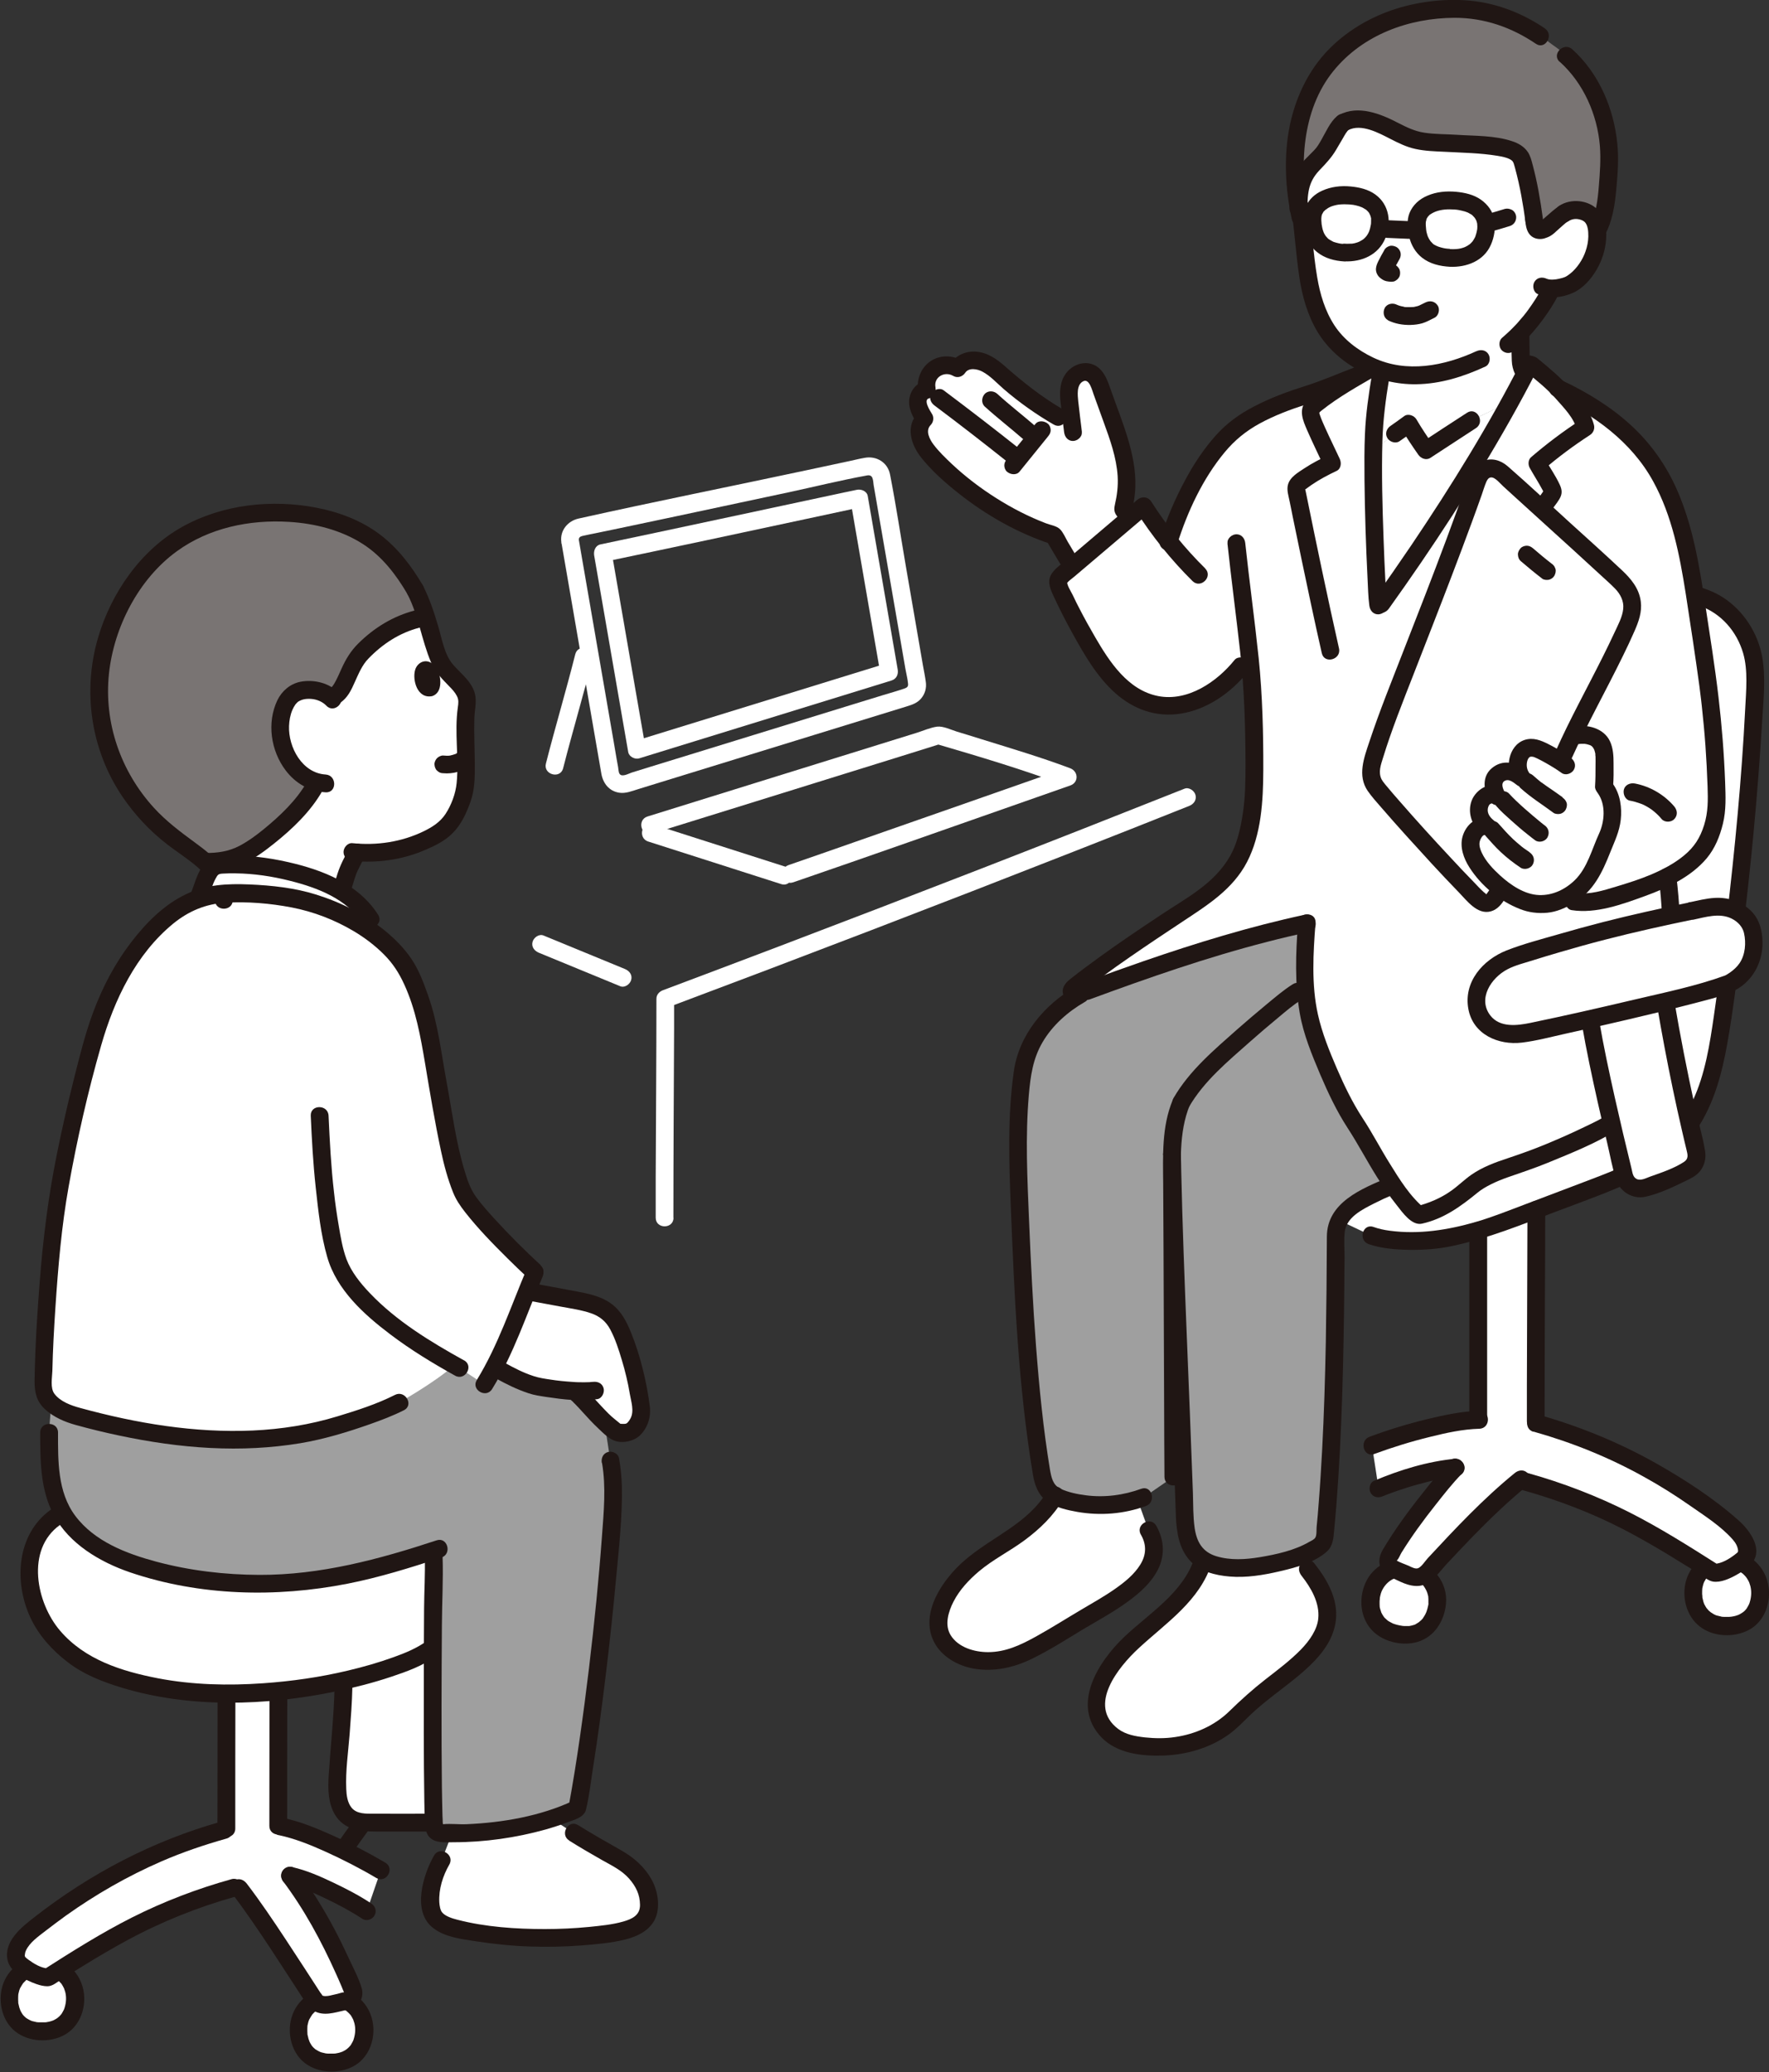<?xml version="1.0" encoding="UTF-8"?>
<svg id="_レイヤー_2" data-name="レイヤー 2" xmlns="http://www.w3.org/2000/svg" viewBox="0 0 150 175.68">
  <rect x="0" y="0" width="150" height="175.68" fill="#333333" stroke="none"/>
  <defs>
    <style>
      .cls-1 {
        fill: #201614;
      }

      .cls-1, .cls-2, .cls-3, .cls-4 {
        stroke-width: 0px;
      }

      .cls-2 {
        fill: #797473;
      }

      .cls-3 {
        fill: #9f9f9f;
      }

      .cls-4 {
        fill: #fff;
      }
    </style>
  </defs>
  <g id="_テキスト_写真" data-name="テキスト・写真">
    <g id="group">
      <path class="cls-4" d="M18.29,75.82c2.44-.32,6.55.13,8.58.85,2.91.97,5.71,2.64,7.44,5.15,1.12,2,1.9,4.39,2.29,7.02.31,2.06.8,4.44,1.17,6.66.31,1.89.74,3.86,1.46,5.59.54,1.29,4.21,5.01,6.14,6.78-1.14,2.63-2.5,6.64-4.29,9.54l-7.21,1.51c-1.48.76-3.67,1.43-3.92,1.52-7.51,2.66-15.79,1.74-23.51-.39-1.13-.31-2.76-1.18-2.77-2.35-.03-3.68.55-11.61,1.06-15.13.63-4.3,2.23-11.39,3.53-15.53,1.55-4.94,5.26-10.19,9.39-11.09.19-.04.4-.08.63-.11Z"/>
      <path class="cls-4" d="M47.62,46.09c.93,5.4,1.87,10.81,2.8,16.21.19,1.1.38,2.19.57,3.29.14.82.65,1.48,1.5,1.62.55.09,1.07-.13,1.59-.29.63-.19,1.25-.39,1.88-.58,4.65-1.43,9.31-2.87,13.96-4.3,2.33-.72,4.65-1.43,6.98-2.15.45-.14.87-.28,1.19-.65.35-.4.49-.92.41-1.44-.06-.46-.16-.92-.24-1.38-.49-2.82-.98-5.65-1.46-8.47-.44-2.57-.83-5.16-1.33-7.72-.2-1.03-1.16-1.6-2.16-1.41-.41.07-.81.17-1.22.26-1.22.26-2.44.52-3.65.78-6.46,1.38-12.94,2.67-19.39,4.11-.89.2-1.56.98-1.46,1.93.05.41.31.75.75.75.37,0,.8-.35.75-.75-.04-.32.05-.4.35-.47.35-.08.71-.15,1.06-.22.69-.14,1.38-.29,2.07-.43,1.56-.33,3.13-.66,4.69-.99,3.17-.67,6.35-1.35,9.52-2.03,2.25-.48,4.49-1.04,6.75-1.45.52-.09.49.42.55.82.09.5.17,1.01.26,1.51.23,1.31.45,2.62.68,3.93.49,2.83.98,5.67,1.47,8.5.1.56.19,1.12.29,1.68.07.41.19.84.22,1.25.01.22-.08.3-.34.39-.59.2-1.19.37-1.79.55-1.07.33-2.15.66-3.22.99-4.41,1.36-8.83,2.72-13.24,4.08-1.07.33-2.15.66-3.22.99-.54.17-1.07.33-1.61.5-.26.08-.83.42-1.04.12-.1-.13-.1-.41-.13-.58-.04-.22-.08-.45-.12-.67-.09-.53-.18-1.05-.27-1.58-.92-5.31-1.84-10.62-2.75-15.92-.07-.39-.13-.78-.2-1.16s-.56-.63-.93-.53c-.42.12-.6.53-.53.93Z"/>
      <path class="cls-4" d="M71.74,41.72c-5.35,1.15-10.7,2.29-16.05,3.43-1.59.34-3.19.67-4.78,1.01-.43.09-.59.55-.53.93.33,1.88.65,3.77.98,5.65.52,2.99,1.03,5.97,1.55,8.96.12.69.24,1.38.36,2.07.07.39.57.64.93.53,7.13-2.2,14.26-4.4,21.39-6.6.42-.13.6-.51.53-.93-.85-4.9-1.69-9.81-2.54-14.71-.07-.42-.56-.61-.93-.53l-.9.19c-.95.2-.55,1.66.4,1.46l.9-.19-.93-.53c.85,4.9,1.7,9.81,2.54,14.71l.53-.93c-7.13,2.2-14.26,4.4-21.39,6.6l.93.53c-.33-1.88-.65-3.77-.98-5.65-.52-2.99-1.03-5.97-1.55-8.96-.12-.69-.24-1.38-.36-2.07l-.53.93c5.71-1.19,11.41-2.41,17.1-3.63,1.24-.27,2.49-.53,3.73-.8.95-.2.55-1.66-.4-1.46Z"/>
      <path class="cls-4" d="M55.3,70.68c3.3-1.03,6.61-2.05,9.91-3.08,3.76-1.17,7.53-2.34,11.29-3.51,1.09-.34,2.18-.68,3.26-1.02h-.4c3.68,1.08,7.39,2.18,10.98,3.53v-1.46c-5.97,2.09-11.94,4.19-17.91,6.27-1.86.65-3.71,1.3-5.57,1.94-.91.31-.52,1.77.4,1.46,6.58-2.26,13.13-4.58,19.7-6.88,1.26-.44,2.53-.89,3.79-1.33.73-.25.7-1.19,0-1.46-2.5-.94-5.07-1.7-7.61-2.49-.67-.21-1.34-.42-2.01-.62-.48-.15-1.16-.48-1.66-.42-.56.07-1.16.34-1.7.51-5.14,1.6-10.27,3.19-15.41,4.79-2.49.77-4.98,1.55-7.46,2.32-.92.29-.53,1.74.4,1.46h0Z"/>
      <path class="cls-4" d="M48.78,55.47c-.78,3.1-1.7,6.17-2.49,9.27-.24.94,1.22,1.34,1.46.4.79-3.1,1.71-6.16,2.49-9.27.24-.94-1.22-1.34-1.46-.4h0Z"/>
      <path class="cls-4" d="M57.1,103.25c0-5.36.04-10.72.06-16.08,0-.83,0-1.65,0-2.48l-.55.73c11.52-4.32,23.01-8.73,34.47-13.23,3.26-1.28,6.51-2.56,9.76-3.86.38-.15.64-.5.53-.93-.1-.36-.55-.68-.93-.53-11.44,4.55-22.91,9.01-34.41,13.38-3.27,1.24-6.54,2.48-9.82,3.71-.31.12-.55.37-.55.73,0,5.04-.04,10.09-.06,15.13,0,1.14,0,2.29,0,3.43,0,.97,1.51.97,1.51,0h0Z"/>
      <path class="cls-4" d="M45.69,80.78l6.9,2.84c.38.16.83-.17.93-.53.12-.43-.15-.77-.53-.93-2.3-.95-4.6-1.89-6.9-2.84-.38-.16-.83.17-.93.53-.12.43.15.77.53.93h0Z"/>
      <path class="cls-4" d="M66.64,73.5c-3.76-1.2-7.52-2.41-11.28-3.61-.93-.3-1.32,1.16-.4,1.46,3.76,1.2,7.52,2.41,11.28,3.61.93.3,1.32-1.16.4-1.46h0Z"/>
      <path class="cls-4" d="M3.55,166.68c1.65,0,2.78,1.28,2.78,2.77,0,1.73-1.08,2.82-2.78,2.82s-2.78-1.09-2.78-2.82c0-1.5,1.14-2.77,2.78-2.77Z"/>
      <path class="cls-4" d="M28.07,169.33c1.65,0,2.78,1.28,2.78,2.77,0,1.73-1.08,2.82-2.78,2.82s-2.78-1.09-2.78-2.82c0-1.5,1.14-2.77,2.78-2.77Z"/>
      <path class="cls-1" d="M3.55,167.43c.08,0,.16,0,.24,0,.24.01-.12-.03.11.01.12.03.25.05.37.09,0,0,.23.09.09.03.04.02.09.04.13.06.06.03.13.07.19.11.02.02.24.18.14.09.09.08.18.16.26.24,0,0,.14.17.08.08s.07.1.07.09c.07.11.13.22.19.34s-.05-.16.02.05c.03.09.06.18.09.27.11.43.09.87-.05,1.33-.02.06-.04.13-.07.19.01-.03.06-.13,0,0-.06.12-.12.22-.19.34-.01.03-.08.12,0,0-.04.05-.08.1-.12.14-.04.04-.07.07-.11.11-.03.02-.2.16-.06.06-.09.06-.17.12-.27.17-.06.03-.11.06-.17.09.16-.07-.04.01-.07.02-.11.04-.22.07-.33.09-.02,0-.24.04-.08.02-.07.01-.15.02-.22.02-.15,0-.31,0-.46,0-.05,0-.1,0-.15-.01-.23-.02.13.04-.09-.01-.11-.03-.23-.05-.34-.08-.06-.02-.13-.04-.19-.07.15.06-.06-.03-.09-.05-.1-.05-.2-.12-.3-.18.13.1-.1-.1-.13-.13-.04-.04-.08-.09-.12-.14.09.11.02.03,0,0-.08-.13-.16-.25-.22-.39.07.14-.05-.15-.06-.19-.03-.11-.06-.23-.08-.34-.05-.22,0,.14-.01-.09,0-.08-.01-.15-.01-.23,0-.15,0-.3.01-.45-.01.14,0-.02.01-.05.02-.08.04-.16.06-.25.02-.07.04-.14.07-.2.07-.2-.06.1.04-.08.08-.13.15-.27.24-.39.08-.1-.12.12.04-.04.07-.07.13-.14.2-.2.03-.03.07-.06.11-.09-.11.09.11-.07.14-.09.05-.03.1-.06.16-.09.03-.01.24-.11.12-.06.35-.14.54-.16.86-.17.97-.01.97-1.52,0-1.51-1.57.02-2.96,1-3.4,2.53-.39,1.34,0,2.98,1.13,3.85s2.86.95,4.11.28,1.84-2.14,1.68-3.51c-.21-1.82-1.69-3.13-3.52-3.15-.97-.01-.97,1.5,0,1.51Z"/>
      <path class="cls-1" d="M28.07,170.08c.08,0,.16,0,.24,0,.24.01-.12-.03.11.01.12.03.25.05.37.09,0,0,.23.09.09.03.04.02.09.04.13.06.06.03.13.07.19.11.02.02.24.18.14.09.09.08.18.16.26.24,0,0,.14.17.08.08s.07.1.07.09c.07.11.13.22.19.34s-.05-.16.02.05c.03.09.06.18.09.27.11.43.09.87-.05,1.33-.02.06-.04.13-.07.19.01-.03.06-.13,0,0-.06.12-.12.22-.19.34-.01.03-.08.12,0,0-.04.05-.08.1-.12.14-.04.04-.07.07-.11.11-.03.02-.2.16-.06.06-.09.06-.17.12-.27.17-.06.03-.11.06-.17.09.16-.07-.04.01-.07.02-.11.04-.22.07-.33.09-.02,0-.24.04-.08.02-.07.01-.15.02-.22.02-.15,0-.31,0-.46,0-.05,0-.1,0-.15-.01-.23-.02.13.04-.09-.01-.11-.03-.23-.05-.34-.08-.06-.02-.13-.04-.19-.07.15.06-.06-.03-.09-.05-.1-.05-.2-.12-.3-.18.13.1-.1-.1-.13-.13-.04-.04-.08-.09-.12-.14.09.11.02.03,0,0-.08-.13-.16-.25-.22-.39.07.14-.05-.15-.06-.19-.03-.11-.06-.23-.08-.34-.05-.22,0,.14-.01-.09,0-.08-.01-.15-.01-.23,0-.15,0-.3.01-.45-.01.14,0-.02.01-.05.02-.08.04-.16.06-.25.02-.07.04-.14.07-.2.07-.2-.06.1.04-.08.08-.13.15-.27.24-.39.08-.1-.12.12.04-.04.07-.07.13-.14.2-.2.03-.03.07-.06.11-.09-.11.09.11-.07.14-.09.05-.03.1-.06.16-.09.03-.01.24-.11.12-.06.35-.14.54-.16.86-.17.97-.01.97-1.52,0-1.51-1.57.02-2.96,1-3.4,2.53-.39,1.34,0,2.98,1.13,3.85s2.86.95,4.11.28,1.84-2.14,1.68-3.51c-.21-1.82-1.69-3.13-3.52-3.15-.97-.01-.97,1.5,0,1.51Z"/>
      <path class="cls-4" d="M32.28,158.58c-2.74-1.62-6.55-3.39-8.69-3.75,0-2.72,0-7.31.01-11.26h-4.4c0,3.97-.01,8.67-.01,11.54-6.66,1.82-11.72,4.8-16,8.17-1.08.85-2.25,1.93-1.71,3.03.1.2,1.48,1.32,2.6,1.34,5.35-3.4,9.44-5.9,16.07-7.68,1.85,2.41,4.19,6.05,6.51,9.62.25.39.9.51,1.35.39.49-.12.98-.23,1.45-.33.39-.09.6-.51.46-.87-.59-1.47-1.46-3.35-2.05-4.47-1.25-2.4-2.02-3.61-3.28-5.27,1.8.38,5.03,2.01,6.51,3l1.19-3.45Z"/>
      <path class="cls-4" d="M30.92,154.53c-.42-.03-.83-.11-1.19-.33-1.16-.7-1.21-2.33-1.12-3.69.24-3.43.5-5.98.5-8,2.91-.66,6.06-1.68,7.47-2.73l.12-.09c-.02,5.05-.02,12.24.08,14.85h-.21c-1.83.02-3.05,0-4.88.01-.26,0-.52,0-.77-.02Z"/>
      <path class="cls-4" d="M36.58,139.78c-1.97,1.48-7.35,2.88-10.72,3.33-3.97.52-10.85,1.19-17.44-1.48-2.4-.97-4.78-3.28-5.53-5.76-.38-1.27-.53-2.63-.26-3.93s.98-2.53,2.07-3.28c0,0,6.29-3.8,23.9-4.05,17.61-.25,7.99,15.17,7.99,15.17Z"/>
      <path class="cls-4" d="M44.18,164.26c-1.64-.09-3.26-.29-4.87-.6-.82-.16-1.67-.36-2.29-.91-.83-.74-.67-3.14.43-5.03,0,0,.44-1.12.88-2.26,2.47.02,5.72-.41,8.44-1.26.95.62,1.87,1.22,1.87,1.22,1.7,1.07,2.66,1.57,4.22,2.46.83.47,1.88,1.84,2.04,2.61.2,1.01.21,1.69-.24,2.25-.73.92-2.36,1.13-3.53,1.28-2.3.3-4.63.38-6.95.25Z"/>
      <path class="cls-3" d="M40.45,116.97l-1.49-.98c-.14-.08-.29-.16-.43-.24-1.78,1.55-4.67,3.15-4.67,3.15-1.48.76-3.67,1.43-3.92,1.52-7.51,2.66-15.79,1.74-23.51-.39-.67-.18-1.51-.56-2.08-1.08l-.2,2.5c0,3.73.12,6.53,2.9,8.84,1.01.84,2.29,1.6,3.52,2.06,3.42,1.25,6.94,1.79,10.63,1.91,4.43.14,9.22-.8,12.36-1.82.92-.3,2.32-.71,3.17-.97.01.33.02.56.02.56.03.84-.03,1.9-.04,2.51-.03,1.8-.11,16.49.06,20.16,0,.2.03.43.18.57.13.12.32.14.5.15,3.18.19,8.23-.53,11.47-2.07,1.26-6.8,2.55-17.91,2.96-24.74.1-1.65.16-3.14-.13-4.77,0,0-.25-1.64-.49-3.22-.97-.93-2.1-2.29-2.33-2.42,0,0-.2-.11-.51-.28-1.42-.09-2.99-.35-3.49-.53-1.06-.39-2.09-.89-3.05-1.48-.27.51-.54,1.01-.83,1.47l-.63-.42Z"/>
      <path class="cls-4" d="M48.64,110.23c-1.32-.24-2.63-.49-3.95-.73-.8,1.99-1.7,4.35-2.78,6.42.97.59,1.99,1.08,3.06,1.47.5.18,2.06.44,3.49.53.32.17.51.28.51.28.33.18,2.55,2.96,3.45,3.27.86.05,1.23-.02,1.68-.82.45-.8.21-1.43.07-2.34-.27-1.75-.74-3.47-1.4-5.11-.25-.62-.54-1.25-1.01-1.73-.79-.79-1.96-1.03-3.06-1.23-.02,0-.04,0-.06-.01Z"/>
      <path class="cls-4" d="M28.59,76.77c.26-.83.51-1.66.77-2.5.18-.58.53-1.26.94-1.99,2.66.2,4.78-.49,6.44-1.37.76-.41,1.18-.8,1.6-1.39.41-.57.62-1.16.86-1.82.33-.89.32-1.87.31-2.82-.02-1.3-.03-2.61-.05-3.91,0-.51.25-1.36.12-1.85-.33-1.24-1.63-1.82-2.21-2.96-.32-.63-.5-1.33-.7-2.01-.19-.64-.36-1.24-.54-1.83-2.55.44-4.14,1.64-5.49,3.04-1.03,1.07-1.36,3.07-2.18,3.56,0,0-.16.1-.38.23-.39-.35-.92-.56-1.4-.63-1.17-.17-1.76.25-2.02.51-.8.79-1.06,2.45-.82,3.55.17.78.47,1.87,1.52,2.88.32.3.84.65,1.5.83-.9,1.97-3.85,4.66-5.75,5.82-1.31.79-2.31.97-3.73.95.69.62,1.26,1.29,1.46,2.04.1.38.16.81.15,1.21l9.6.44Z"/>
      <path class="cls-2" d="M26.92,43.83c-.14-.03-.28-.06-.42-.08-2.3-.43-5.22-.39-7.67.34s-6.34,2.31-9.05,8.19c-1.05,2.29-1.67,5.42-1.26,8.36.73,5.31,3.97,8.68,6.09,10.33.77.6,1.88,1.3,2.78,2.1.03,0,.05,0,.05,0,1.39.01,2.38-.17,3.67-.95,1.9-1.15,4.86-3.84,5.75-5.82-.65-.18-1.18-.53-1.5-.83-1.05-1.01-1.35-2.1-1.52-2.88-.25-1.1.02-2.76.82-3.55.27-.26.85-.69,2.02-.51.48.07,1,.27,1.4.63.22-.13.38-.23.38-.23.82-.5,1.15-2.49,2.18-3.56,1.35-1.4,2.94-2.6,5.49-3.04-.25-.78-.52-1.53-.93-2.3-1.91-3.29-4.16-5.32-8.29-6.19Z"/>
      <path class="cls-1" d="M34.56,50.4c.94,1.83,1.19,3.88,1.99,5.76.35.82.93,1.4,1.54,2.03.25.25.5.52.66.84s.12.61.07.95c-.3,2.13.11,4.29-.1,6.42-.09.9-.45,1.86-.94,2.61-.46.7-1.13,1.12-1.87,1.48-1.89.91-3.96,1.21-6.03,1-.41-.04-.75.38-.75.75,0,.44.35.71.75.75,2.09.21,4.18-.08,6.11-.9.86-.36,1.73-.78,2.39-1.45.73-.73,1.14-1.64,1.49-2.59.4-1.08.4-2.21.39-3.35-.01-1.24-.07-2.48-.04-3.72.02-.93.32-1.7-.11-2.6-.38-.8-1.1-1.35-1.67-2-.76-.86-.95-2.16-1.27-3.23-.35-1.2-.74-2.39-1.31-3.5-.44-.86-1.75-.1-1.3.76h0Z"/>
      <path class="cls-1" d="M29.64,71.89c-.39.7-.77,1.41-1.02,2.18-.26.83-.51,1.66-.77,2.5-.12.38.14.84.53.93.41.09.8-.12.93-.53.25-.8.49-1.61.74-2.41.05-.15.1-.31.16-.46.03-.08.03-.09,0-.02.02-.04.04-.09.06-.13.03-.07.06-.14.09-.2.18-.37.37-.73.57-1.09s.09-.84-.27-1.03-.83-.1-1.03.27h0Z"/>
      <path class="cls-1" d="M26.03,66.29c-.89,1.57-2.28,2.88-3.66,4.01-.65.53-1.33,1.03-2.07,1.42-.9.47-1.85.61-2.86.6s-.97,1.5,0,1.51c1.14,0,2.22-.16,3.27-.64.92-.42,1.74-1.04,2.52-1.66,1.56-1.24,3.12-2.73,4.11-4.48.48-.85-.83-1.61-1.3-.76h0Z"/>
      <path class="cls-1" d="M28.76,58.77c-.83-.87-2.15-1.19-3.31-.96-.86.18-1.55.78-1.93,1.56-.91,1.91-.56,4.29.71,5.96.83,1.09,2,1.77,3.38,1.85.97.06.97-1.45,0-1.51-1.98-.12-3.17-2.3-3.1-4.12.02-.46.1-.93.28-1.35.07-.16.16-.33.26-.47.06-.08.13-.14.2-.21.13-.12-.13.08.04-.03.32-.2.66-.26,1.1-.23.49.04.95.23,1.29.58.67.7,1.74-.37,1.07-1.07h0Z"/>
      <path class="cls-1" d="M37.09,56.76c.29.56.5,1.94-.43,2.26-1.27.27-1.71-1.36-1.46-2.22.2-.71,1.17-1.2,1.89-.04Z"/>
      <path class="cls-1" d="M38.69,63.91s-.05.02-.08.03l.18-.08c-.26.11-.52.19-.79.23l.2-.03c-.2.03-.4.02-.61,0-.18-.02-.41.1-.53.22-.13.13-.23.35-.22.53s.07.4.22.53l.15.12c.12.07.24.1.38.1.2.02.4.02.6,0s.4-.05.59-.11c.23-.07.45-.16.67-.26.16-.07.3-.29.35-.45.05-.18.03-.42-.08-.58s-.26-.3-.45-.35l-.2-.03c-.14,0-.26.03-.38.1h0Z"/>
      <path class="cls-1" d="M35.17,51.76c-1.84.48-3.44,1.46-4.79,2.8-.63.62-1.06,1.33-1.42,2.13-.16.35-.31.71-.5,1.06-.07.14-.15.27-.24.4.08-.11-.04.04-.05.06-.03.03-.06.06-.09.09.07-.05.08-.06,0-.01-.81.53-.06,1.83.76,1.3.63-.41.95-1.09,1.24-1.75.32-.7.62-1.45,1.16-2,1.21-1.25,2.63-2.18,4.32-2.62.94-.24.54-1.7-.4-1.46h0Z"/>
      <path class="cls-1" d="M35.86,49.64c-.97-1.65-2.13-3.18-3.67-4.34s-3.43-1.88-5.34-2.25c-3.8-.74-7.97-.29-11.38,1.61-3.53,1.96-6.06,5.63-7.17,9.46-1.32,4.56-.58,9.5,2.09,13.44,1.03,1.51,2.28,2.86,3.72,3.98.88.69,1.84,1.28,2.68,2.02s1.45,1.55,1.44,2.76c0,.97,1.5.97,1.51,0,0-1.08-.3-2.04-.97-2.89-.63-.79-1.45-1.41-2.25-2-1.24-.91-2.43-1.8-3.47-2.94-2.82-3.09-4.25-7.21-3.81-11.38.42-3.94,2.52-8.03,5.77-10.38,2.72-1.97,6.14-2.69,9.51-2.48,2.17.13,4.4.69,6.24,1.87,1.64,1.05,2.83,2.61,3.8,4.27.49.84,1.79.08,1.3-.76h0Z"/>
      <path class="cls-4" d="M17,75.73c-.05.14-.11.28-.18.44.28-.1.56-.18.84-.24,2.3-.5,6.99-.05,9.21.74,1.86.62,3.68,1.53,5.2,2.76-.91-3.1-3.89-4.56-6.78-5.35-2.13-.58-4.36-.9-6.56-.76-.19.01-.39.03-.56.12-.21.11-.34.33-.46.53-.39.67-.47,1.08-.72,1.76Z"/>
      <path class="cls-4" d="M79.91,31c-.22.05-.43.13-.61.26-.56.39-.84,1.13-.69,1.79-.49.06-.8.61-.77,1.11s.3.94.57,1.35c-.45.4-.54,1.09-.36,1.67s.57,1.06.97,1.5c2.63,2.92,6.59,5.5,10.34,6.72.51.87,1.03,1.75,1.58,2.63,1.62-1.38,3.25-2.76,4.87-4.14-.2-.23-.39-.46-.59-.7.91-2.89-.2-5.68-1.09-8.13-.26-.72-.52-1.44-.79-2.16-.19-.54-.45-1.14-.99-1.32-.61-.21-1.29.27-1.54.87s-.17,1.28-.09,1.92c.06.54.13,1.08.19,1.62l-1.16-.62c-1.65-.95-3.2-2.07-4.61-3.35-.57-.52-1.14-1.07-1.87-1.33s-1.66-.11-2.06.55c-.38-.25-.86-.32-1.31-.23Z"/>
      <path class="cls-1" d="M91.74,36.64c-.1-.86-.22-1.73-.31-2.6-.05-.52-.17-1.45.44-1.72.51-.23.74.8.86,1.11.28.78.57,1.57.85,2.35.54,1.48,1.09,3.01,1.19,4.59.05.85-.05,1.63-.24,2.45-.13.55.04.78.38,1.19.31.37.63.73.95,1.1.64.73,1.7-.34,1.07-1.07-.4-.46-.8-.92-1.19-1.38l.19.73c.85-2.81-.02-5.58-.98-8.24-.25-.68-.5-1.36-.74-2.04-.22-.61-.42-1.26-.87-1.75-.93-1.01-2.47-.59-3.1.52-.39.68-.39,1.48-.31,2.24.09.84.2,1.68.3,2.52.05.4.31.75.75.75.37,0,.8-.35.75-.75h0Z"/>
      <path class="cls-1" d="M90.13,34.71c-1.79-1.04-3.36-2.29-4.91-3.65-.7-.62-1.47-1.16-2.42-1.24-.89-.08-1.73.29-2.24,1.03l1.03-.27c-.84-.49-1.93-.5-2.74.08s-1.17,1.61-.98,2.6l.53-.93c-.67.14-1.16.73-1.28,1.39-.15.8.22,1.53.63,2.18l.12-.91c-1.12,1.11-.64,2.69.22,3.78.91,1.15,2.04,2.15,3.18,3.05,2.36,1.87,5.02,3.38,7.88,4.32l-.45-.35c.67,1.14,1.34,2.27,2.04,3.38.51.82,1.82.06,1.3-.76s-1.01-1.64-1.5-2.47c-.2-.34-.38-.79-.66-1.07s-.83-.36-1.19-.5c-1.47-.56-2.88-1.29-4.21-2.13s-2.61-1.81-3.77-2.9c-.54-.51-1.09-1.04-1.54-1.63-.34-.45-.74-1.19-.25-1.68.23-.23.29-.63.12-.91-.19-.3-.79-1.24-.25-1.35.42-.09.6-.55.53-.93-.16-.88.79-1.39,1.5-.97.37.22.8.07,1.03-.27.31-.46,1.04-.31,1.45-.09.68.36,1.22.97,1.8,1.47,1.32,1.14,2.75,2.15,4.25,3.02.84.49,1.6-.82.76-1.3h0Z"/>
      <path class="cls-1" d="M87.8,35.94l-2.42,2.99c-.13.16-.22.32-.22.53,0,.19.08.41.22.53.28.25.8.33,1.07,0,.81-1,1.61-1.99,2.42-2.99.13-.16.22-.32.22-.53,0-.19-.08-.41-.22-.53-.28-.25-.8-.33-1.07,0h0Z"/>
      <path class="cls-1" d="M87.87,36.2c-1.09-.95-2.24-1.83-3.3-2.8-.29-.27-.78-.31-1.07,0-.27.29-.31.78,0,1.07,1.07.97,2.21,1.85,3.3,2.8.3.26.78.31,1.07,0,.26-.28.32-.79,0-1.07h0Z"/>
      <path class="cls-1" d="M86.54,38.13c-2.15-1.71-4.33-3.39-6.53-5.04-.33-.24-.84-.05-1.03.27-.23.39-.06.79.27,1.03,2.1,1.57,4.17,3.18,6.22,4.81.32.25.76.31,1.07,0,.26-.26.32-.81,0-1.07h0Z"/>
      <path class="cls-4" d="M119.59,132.96c-1.64-.33-3.03.71-3.33,2.2-.35,1.72.51,3.02,2.21,3.36s2.99-.53,3.34-2.25c.3-1.5-.59-2.99-2.22-3.31Z"/>
      <path class="cls-4" d="M146.42,132.21c-1.67,0-2.83,1.29-2.83,2.81,0,1.75,1.09,2.87,2.83,2.87s2.83-1.11,2.83-2.86c0-1.53-1.16-2.81-2.83-2.81Z"/>
      <path class="cls-1" d="M119.79,132.23c-1.55-.29-3.16.34-3.91,1.78-.67,1.3-.61,2.98.36,4.11.91,1.07,2.64,1.49,3.97,1.09,1.44-.43,2.27-1.8,2.4-3.24.17-1.77-1.1-3.37-2.82-3.74-.4-.09-.82.12-.93.53-.1.38.13.84.53.93.59.13.9.3,1.29.74.01.02.09.11.02.02.04.06.08.12.12.18.06.1.12.21.17.32-.06-.14.02.08.03.09.02.06.03.11.05.17s.03.12.04.18c.01.09.02.1,0,.01,0,.05,0,.1.01.15,0,.12,0,.25,0,.37,0,.23.03-.13,0,.1,0,.05-.02.1-.03.15-.03.15-.07.3-.12.44-.02.05-.03.09-.05.14.05-.13-.06.12-.07.14-.05.1-.12.19-.18.29-.11.18.1-.09-.04.06-.04.05-.09.1-.13.14-.04.04-.27.22-.14.13-.1.07-.21.13-.32.2-.17.1.14-.04-.05.03-.04.01-.08.03-.12.04-.13.04-.26.07-.39.09.15-.02.02,0,0,0-.07,0-.14,0-.21,0-.15,0-.3,0-.45-.03.15.02-.11-.02-.11-.02-.08-.02-.15-.03-.23-.05-.12-.03-.24-.07-.35-.11-.21-.08.11.07-.08-.04-.04-.02-.08-.04-.12-.06-.06-.03-.12-.07-.18-.1-.04-.02-.07-.05-.11-.08.06.05.06.05.02.02-.09-.08-.18-.16-.26-.24,0,0-.13-.16-.06-.07s-.05-.08-.05-.08c-.06-.09-.11-.18-.16-.28-.09-.18.04.14-.02-.06-.03-.08-.05-.17-.08-.25-.01-.04-.02-.09-.03-.13-.05-.21,0,.15-.01-.07,0-.12-.02-.24-.01-.35,0-.07,0-.15.01-.22,0,0,.03-.25,0-.1.02-.15.06-.3.1-.45.14-.45.47-.88.86-1.12.04-.02.08-.05.12-.07.03-.01.28-.12.15-.07.14-.05.28-.09.42-.12.01,0,.25-.03.1-.02.08,0,.15-.01.23-.01s.16,0,.24,0c.05,0,.11,0,.16.02-.07,0-.05,0,.04.01.4.07.81-.11.93-.53.1-.37-.12-.85-.53-.93Z"/>
      <path class="cls-1" d="M146.42,131.45c-1.59.02-3,1.01-3.45,2.56-.39,1.37.01,3.01,1.16,3.9s2.89.96,4.16.29,1.85-2.18,1.69-3.55c-.21-1.84-1.71-3.17-3.56-3.19-.97-.01-.97,1.5,0,1.51.08,0,.16,0,.25,0,.24.01-.11-.03.11.01.13.03.25.06.37.1,0,0,.23.09.1.03.04.02.09.04.13.06.06.03.13.07.19.11.02.02.24.18.14.09.09.08.18.16.26.25,0-.01.14.17.08.09s.07.11.07.1c.07.11.14.22.19.34s-.05-.16.02.05c.03.09.06.18.09.28.11.44.09.9-.05,1.36-.02.07-.04.13-.07.19,0,.03-.06.13,0,0-.06.12-.12.23-.19.34-.02.04-.05.07-.07.1.1-.14-.03.02-.04.04-.04.04-.07.08-.11.11-.03.02-.2.16-.07.06-.09.06-.18.12-.27.17-.06.03-.12.06-.18.09.15-.07-.05.02-.07.02-.11.04-.22.07-.34.09-.01,0-.25.04-.09.02-.08,0-.15.02-.23.02-.16,0-.31,0-.47,0-.05,0-.1,0-.15-.01-.23-.02.13.04-.09-.02-.11-.03-.23-.05-.34-.08-.06-.02-.13-.04-.19-.07.15.06-.06-.03-.09-.05-.1-.06-.2-.12-.3-.19.13.09-.11-.1-.14-.13-.04-.04-.21-.27-.13-.14-.09-.13-.16-.26-.23-.39-.01-.03-.05-.13,0,0-.02-.06-.05-.13-.07-.19-.03-.11-.06-.23-.08-.34-.05-.22,0,.14-.01-.09,0-.08-.01-.15-.02-.23,0-.15,0-.31.01-.46-.01.14,0-.02.01-.06.02-.08.04-.17.06-.25.02-.07.04-.14.07-.21.07-.2-.06.1.04-.08.08-.14.15-.27.24-.4.08-.1-.12.12.04-.04.07-.07.13-.14.2-.21.04-.03.07-.06.11-.09-.1.09.12-.08.14-.09.05-.03.1-.06.16-.09.02-.01.24-.11.12-.06.35-.14.56-.17.88-.17.97-.01.97-1.52,0-1.51Z"/>
      <path class="cls-4" d="M116.88,126.21c1.66-.72,4.67-1.62,6.56-1.78-.86.88-1.21,1.36-2.85,3.42-.8,1.01-1.94,2.63-2.81,4.14-.2.35-.09.8.28.96.44.2.92.4,1.38.62.42.2,1.11.23,1.43-.12,2.95-3.2,5.46-5.85,8.05-7.96,6.82,1.82,10.98,4.38,16.45,7.85,1.14-.02,2.55-1.16,2.64-1.35.55-1.12-.64-2.21-1.74-3.08-4.3-3.4-9.38-6.39-16.04-8.26,0-2.58.06-15.05.06-18.11l-4.93-.16v1.92c0,2.98,0,13.19,0,16.06-2.27.07-6.14,1.1-9.03,2.16l.22,1.44.34,2.22Z"/>
      <path class="cls-4" d="M116.26,104.75c1.6.57,4.74.59,6.77.14,1.44-.31,2.75-.66,4.12-1.17,2.62-.99,5.6-2.09,8.2-3.12,3.95-1.56,6.54-2.56,8.62-6.46,1.6-3.02,2.06-7.64,2.52-10.98.86-6.14,1.46-12.32,1.94-18.51.31-4.01.42-6.09.36-7.93-.05-1.87-1.27-5.03-4.5-6.1l-8.66-2.53-24.27,54.34,4.91,2.33Z"/>
      <path class="cls-4" d="M81.53,140.37c1.69.78,3.76.55,5.69-.43,2.05-1.04,4.34-2.58,6.2-3.58,2.11-1.31,5.77-3.61,3.97-6.61,0,0-.5-1.4-.94-2.61-2.05.65-4.31.64-6.35-.04-.22-.07-.45-.16-.66-.27-1.03,1.8-2.79,3.13-4.59,4.21-3.11,1.87-4.99,3.91-5.27,6.38-.16,1.39.84,2.42,1.89,2.93.02,0,.04.02.06.03Z"/>
      <path class="cls-4" d="M95.22,147.64c-1.61-.64-2.57-2.34-2.22-3.85,1.15-5.05,7.52-6.61,9.02-11.52,1.04.64,2.62.75,3.8.64,1.45-.14,2.88-.45,4.25-.91.03-.01.06-.02.09-.03.38.56.73,1.07.73,1.07,4.92,6.16-2.37,8.49-5.93,12.35-2.35,2.47-5.99,3.17-9.23,2.41-.18-.04-.35-.1-.52-.16Z"/>
      <path class="cls-3" d="M92.22,84c7.91-2.92,13.28-4.57,18.59-5.71-.22,2.85-.24,5.81.23,7.96.49,2.25,2.51,7.01,3.8,8.88.62.91,1.89,3.33,3.27,5.35-.11.05-.17.07-.17.07-1.14.48-1.63.72-2.6,1.25-1.07.58-2.06,1.58-2.06,2.8-.03,8.2-.15,17.83-.96,25.81-.07.31-.21.52-.43.67-.42.28-1.07.66-1.81.91-1.38.47-2.81.78-4.25.91-1.37.13-3.3-.04-4.27-1.01-.99-.98-1.04-2.52-1.09-3.91-.24-7.22-.93-22.38-1.06-30.06l-.03-2.13.02,3.66c.04,6.68.07,19.09.11,25.76l-2.52,1.74c-2.19.82-4.65.87-6.87.14-.42-.14-.84-.31-1.15-.63-.43-.45-.55-1.11-.65-1.73-1.29-8.23-1.61-16.58-1.93-24.9-.08-2.05-.08-4.11.06-6.16.07-1.05.18-2.1.34-3.14.14-.92.77-2.48,1.86-3.78,1.02-1.09,1.9-1.83,2.99-2.44"/>
      <path class="cls-4" d="M130.66,12.05c-1.96-2.32-5.81-4.42-13.35-4.42-9.15,0-7.08,9.85-7.08,9.85.24,1.77.4,3.54.59,5.17.32,2.82,1.19,5.38,3.18,6.99,1.02.82,2.06,1.41,3.17,1.77-.27,1.55-.46,2.92-.58,4.22-.06.65-.1,1.54-.11,2.56.99-.78,1.83-1.44,1.83-1.44.28-.19.76-.53,1.16-.83.26.45,1.13,1.77,1.46,2.24,1.35-.88,2.35-1.53,3.86-2.52l3.29-1.59c.44-.81.87-1.6,1.27-2.38-.28-.38-.38-.7-.39-1.05-.01-.47-.02-1.54-.03-2.42.7-.73,1.27-1.47,1.8-2.26,0,0,.51-.79.72-1.24l.1-.25c.69.03,1.41-.22,1.7-.4,1-.61,1.46-1.47,1.77-2.1.43-.88.62-2.36.23-3.22-.13-.29-.46-.79-1.35-.92-.41-.06-.9,0-1.29.29,0,0,.48-3.2-1.94-6.07Z"/>
      <path class="cls-2" d="M110.33,9.94c-.13.46-.23.93-.31,1.38-.27,1.64-.27,4.01.08,6.15.03-.72.09-1.32.19-1.7.18-.67.47-1.28.91-1.71.32-.32.49-.51.8-.82.24-.24.41-.53.58-.81.26-.44.52-.88.77-1.33.14-.24.28-.48.49-.67.03-.01.08-.04.08-.04.02-.01.05-.03.07-.04.88-.44,2.24-.18,3.21.25.98.43,1.82,1.02,2.92,1.28.67.16,1.39.19,2.1.22,1.05.05,2.1.13,3.14.2.51.04,1.29.1,1.79.18,1.84.32,1.83.89,2.07,1.73.26.95.36,1.57.55,2.45.11.52.19,1.21.31,2.09.07.66.24.77.54.76.12,0,.43-.14.53-.21.4-.3.88-.81,1.44-1.19.39-.28.89-.35,1.29-.29.89.13,1.22.63,1.35.92l.29.63c.82-1.61.86-4.41.91-5.62.05-1.16-.08-2.32-.38-3.44-.73-2.7-1.88-4.79-4.5-6.58-3.28-2.58-6.23-3.15-9.18-2.96-4.22.28-7.59,1.96-9.83,4.68-1,1.22-1.77,2.86-2.22,4.47Z"/>
      <path class="cls-4" d="M116.87,51.34c-.1-.73-.47-8.42-.41-13.15.99-.78,1.83-1.44,1.83-1.44.28-.19.76-.53,1.16-.83.26.45,1.13,1.77,1.46,2.24,1.35-.88,2.35-1.53,3.86-2.52,0,0,1.68-.81,3.29-1.59-3.01,5.47-6.86,11.46-10.93,17.16"/>
      <path class="cls-1" d="M128.16,28.21c0,.79,0,1.58.03,2.38s.38,1.5.95,2.03c.51.47,1.08.88,1.62,1.32.32.26.76.31,1.07,0,.27-.27.32-.81,0-1.07-.53-.43-1.08-.85-1.6-1.3-.06-.05-.11-.11-.16-.17-.11-.13-.16-.19-.26-.37-.01-.02-.09-.22-.03-.06-.03-.08-.05-.16-.07-.24-.05-.17,0,.14,0-.03,0-.07,0-.14,0-.21-.01-.76-.02-1.51-.03-2.27,0-.41-.34-.75-.75-.75s-.76.35-.75.75h0Z"/>
      <path class="cls-1" d="M117.67,27.15c.6.3,1.28.42,1.95.4.33-.01.66-.05.98-.14.37-.11.69-.3,1.04-.47s.48-.71.27-1.03c-.24-.37-.65-.45-1.03-.27-.14.06-.27.14-.41.2-.03.02-.07.03-.1.05,0,0-.17.08-.05.03.1-.04,0,0-.02,0-.03,0-.05.02-.08.03-.11.03-.23.05-.35.08-.1.02.16-.02.06,0-.03,0-.06,0-.09,0-.07,0-.14.01-.22.01-.13,0-.26,0-.39,0-.06,0-.13-.01-.19-.02-.11-.01.02,0,.06,0-.03,0-.06-.01-.09-.02-.13-.02-.26-.05-.38-.09-.05-.02-.11-.04-.16-.06-.09-.02.14.07.07.03-.03-.02-.06-.03-.09-.04-.35-.18-.83-.1-1.03.27-.18.34-.11.84.27,1.03h0Z"/>
      <path class="cls-1" d="M117.38,21.21c-.18.31-.36.63-.52.96-.1.21-.17.39-.19.62-.01.27.11.55.31.73.17.15.35.27.57.32.13.03.27.04.41.05l-.2-.03h.01c.1.03.2.04.3.02.1,0,.19-.03.28-.09.16-.09.31-.27.35-.45.04-.19.03-.41-.08-.58-.1-.15-.26-.32-.45-.35-.12-.02-.23-.03-.35-.04l.2.03s-.1-.02-.14-.04l.18.08s-.08-.04-.12-.07l.15.12s-.07-.06-.1-.09l.12.15s-.02-.02-.02-.03l.08.18s-.01-.04-.01-.06l.03.2s0-.04,0-.06l-.03.2c0-.05.02-.1.04-.15l-.08.18c.16-.36.36-.7.55-1.04.1-.17.13-.39.08-.58-.05-.18-.18-.36-.35-.45-.18-.09-.39-.14-.58-.08s-.35.17-.45.35h0Z"/>
      <path class="cls-1" d="M128.42,29.71c.91-.78,1.7-1.66,2.41-2.62.46-.63.91-1.29,1.25-1.99.17-.35.11-.83-.27-1.03-.34-.18-.85-.11-1.03.27-.33.68-.76,1.32-1.2,1.93-.04.05-.07.1-.11.15,0,0-.14.19-.06.08-.08.1-.15.19-.23.29-.18.21-.36.42-.54.63-.4.44-.83.84-1.28,1.23-.3.26-.28.81,0,1.07.32.29.75.27,1.07,0h0Z"/>
      <path class="cls-1" d="M131,2.41c-2.04-1.38-4.34-2.24-6.8-2.39-2.23-.13-4.58.22-6.67,1.02-1.96.76-3.76,1.92-5.18,3.49-1.54,1.71-2.53,3.9-2.99,6.14-.52,2.58-.38,5.37.18,7.93.21.95,1.66.55,1.46-.4-.87-4.03-.63-8.88,2.08-12.2,2.49-3.06,6.4-4.48,10.27-4.49,2.51,0,4.81.8,6.88,2.2.81.55,1.56-.76.76-1.3h0Z"/>
      <path class="cls-1" d="M125.18,29.78c-2.71,1.25-5.93,1.88-8.74.54-1.3-.62-2.51-1.53-3.3-2.75s-1.21-2.63-1.45-4.06c-.34-1.99-.44-4.03-.71-6.03-.05-.4-.31-.75-.75-.75-.37,0-.81.35-.75.75.27,1.99.4,4,.69,5.98.24,1.63.7,3.28,1.56,4.7,1.73,2.83,5.09,4.47,8.36,4.42,2.06-.03,4-.64,5.86-1.5.37-.17.46-.7.27-1.03-.22-.38-.66-.44-1.03-.27h0Z"/>
      <path class="cls-1" d="M132.97,18.77c.35-.23.72-.26,1.11-.12.09.03.09.04.2.1.08.05.08.06.02.01.03.03.07.06.1.09.03.03.13.18.03.03.04.06.07.11.1.17.04.08.08.21.11.37.03.15.04.41.04.63-.01.43-.09.85-.24,1.27-.22.66-.71,1.42-1.31,1.89-.37.29-.49.32-.91.42-.34.08-.78.13-1.08,0-.37-.17-.81-.11-1.03.27-.19.32-.1.86.27,1.03.96.44,2.05.32,3-.1.85-.38,1.54-1.17,2-1.96.47-.81.75-1.68.81-2.62.06-.86-.09-1.8-.7-2.45-.81-.86-2.31-1-3.29-.34-.34.23-.49.67-.27,1.03.2.34.69.5,1.03.27h0Z"/>
      <path class="cls-1" d="M126.41,19.63c.54-.13,1.07-.3,1.6-.46.18-.05.35-.18.45-.35s.13-.4.08-.58-.17-.36-.35-.45-.38-.13-.58-.08c-.53.16-1.06.33-1.6.46-.18.05-.36.19-.45.35s-.13.4-.08.58c.13.4.52.63.93.53h0Z"/>
      <path class="cls-1" d="M117.62,20.17l1.85.08c.39.02.77-.36.75-.75-.02-.42-.33-.74-.75-.75l-1.85-.08c-.39-.02-.77.36-.75.75.02.42.33.74.75.75h0Z"/>
      <path class="cls-1" d="M132.26,5.24c2,1.8,3.18,4.46,3.4,7.14.09,1.13,0,2.29-.09,3.42s-.23,2.35-.78,3.35c-.46.85.84,1.62,1.3.76.64-1.17.84-2.54.96-3.85s.22-2.59.09-3.85c-.29-3.01-1.56-5.99-3.82-8.03-.72-.65-1.79.42-1.07,1.07h0Z"/>
      <path class="cls-1" d="M122.94,21.1c-.31-.02-.43-.03-.76-.12-.11-.03-.23-.07-.33-.11.15.06-.04-.03-.06-.03-.06-.03-.11-.06-.17-.09s-.1-.07-.15-.1c.13.1.02.01,0-.02-.08-.08-.15-.15-.22-.24.11.14-.06-.1-.08-.14-.03-.05-.05-.11-.08-.16-.07-.14.03.12-.02-.04-.03-.1-.07-.2-.09-.3-.02-.06-.03-.13-.04-.19,0-.02-.03-.24-.01-.07-.03-.25-.05-.51-.02-.76-.02.19.04-.1.05-.16.05-.18-.08.11.02-.04.03-.04.05-.09.08-.13.06-.1-.12.12.01-.02.04-.05.08-.09.13-.14.03-.03.06-.06.1-.08-.13.1.09-.06.12-.07.41-.24.93-.34,1.48-.34.27,0,.62.02.8.06.16.03.32.07.47.11.05.01.1.03.15.05.05.02.09.03.14.05-.07-.03-.06-.02.02.01.1.06.2.11.3.17.17.1-.09-.09.05.04.03.03.06.06.09.09.04.04.09.09.13.14-.1-.11-.01-.02.01.02.03.04.05.08.08.13.02.04.04.07.05.11-.04-.09-.04-.09,0-.01.03.1.06.2.08.3-.03-.17,0,.14,0,.19,0,.12-.01.24-.03.35.02-.17-.01.05-.02.07-.02.08-.03.15-.06.23-.02.05-.03.11-.05.16-.01.04-.03.08-.05.12.03-.08.03-.08,0,0-.06.11-.12.22-.19.32-.08.12-.01.02,0,0-.05.06-.11.12-.17.18-.04.04-.08.07-.12.1-.04.03-.03.03.03-.02-.03.02-.07.05-.11.07-.05.04-.11.07-.17.1-.03.02-.21.1-.06.04-.13.05-.27.1-.4.13-.25.06-.56.08-.93.06-.41-.02-.75.36-.75.75,0,.42.35.74.75.75,1.41.06,2.87-.49,3.47-1.85.3-.67.42-1.44.29-2.17-.12-.69-.55-1.25-1.1-1.65-.62-.45-1.4-.62-2.15-.69-.81-.07-1.65,0-2.41.33-.69.29-1.25.79-1.53,1.49-.24.62-.17,1.37-.02,2,.16.69.53,1.33,1.09,1.77.68.53,1.51.72,2.36.77.41.02.75-.36.75-.75,0-.43-.35-.73-.75-.75Z"/>
      <path class="cls-1" d="M114.02,20.69c-.31-.02-.41-.03-.74-.12-.07-.02-.13-.04-.2-.06-.03,0-.14-.05,0,0-.13-.06-.24-.13-.36-.2-.04-.02-.14-.11-.02,0-.05-.04-.09-.08-.13-.12-.04-.04-.22-.26-.11-.11-.06-.08-.11-.16-.16-.25-.03-.05-.05-.11-.08-.16.08.16-.01-.03-.02-.07-.04-.11-.07-.22-.09-.33,0-.04-.06-.35-.04-.19-.01-.13-.02-.26-.03-.39,0-.06,0-.12,0-.18,0-.05.04-.3,0-.11.02-.1.05-.19.08-.29-.06.17.06-.09.09-.13.09-.16-.1.09.03-.04.04-.04.07-.07.11-.11s.08-.07.12-.1c-.13.11.09-.05.11-.07.04-.02.08-.04.12-.07.01,0,.22-.1.07-.04.11-.05.23-.08.35-.12.33-.09.49-.1.87-.11.29,0,.56.02.76.05.15.03.31.06.46.11.05.01.09.03.14.05.05.02.09.03.13.05-.07-.03-.07-.03.01,0,.1.05.19.11.29.17.17.1-.09-.1.05.03.04.03.08.07.11.1s.07.07.1.11c.13.14-.06-.13.03.04.02.03.04.07.06.1.02.04.1.26.05.09.03.1.06.19.08.29.05.19,0-.15,0,.05,0,.05,0,.11,0,.16,0,.13,0,.26-.03.39.02-.15,0,0-.01.04-.02.08-.03.15-.05.23-.02.06-.04.13-.06.19,0,.02-.09.22-.02.06-.05.11-.11.23-.18.33-.02.02-.14.18-.03.05-.05.06-.11.12-.17.18-.03.03-.06.06-.09.08-.07.05-.06.05,0,0-.03.03-.07.05-.1.07-.11.07-.22.13-.34.19.15-.07-.05.01-.07.02-.07.02-.13.04-.2.06s-.14.03-.21.04c-.22.04.13,0-.1.01-.2,0-.39.02-.58,0-.41-.02-.75.36-.75.75,0,.42.35.74.75.75,1.46.06,2.85-.55,3.44-1.94.55-1.32.36-2.85-.83-3.72-.61-.45-1.37-.62-2.11-.69-.82-.08-1.66.02-2.41.36-.61.27-1.13.74-1.39,1.36-.27.65-.22,1.4-.08,2.07s.48,1.32,1.02,1.76c.68.55,1.5.76,2.36.81.41.02.75-.36.75-.75,0-.43-.35-.73-.75-.75Z"/>
      <path class="cls-1" d="M129.33,18.64c.04.46.1.96.43,1.3.3.31.77.39,1.18.28.19-.06.39-.13.56-.24.2-.12.38-.29.55-.45.16-.14.31-.28.47-.42.09-.08.18-.15.27-.23.06-.05.05-.04-.05.04.02-.02.05-.04.07-.05.05-.04.1-.07.15-.1.16-.11.29-.25.35-.45.05-.18.03-.42-.08-.58-.21-.32-.69-.51-1.03-.27-.37.25-.7.54-1.04.84-.13.11-.25.23-.39.34-.03.03-.06.05-.1.08-.07.05.17-.1.05-.04-.06.03-.12.06-.18.09l.18-.08c-.1.04-.19.08-.3.1l.2-.03s-.09,0-.14,0l.2.03s-.07-.01-.11-.03l.18.08s-.04-.02-.05-.03c.15.06.16.14.1.07.15.16.08.12.03.01l.08.18c-.05-.13-.08-.27-.1-.41l.03.2c0-.07-.02-.14-.02-.21-.02-.2-.07-.39-.22-.53-.13-.13-.35-.23-.53-.22-.38.02-.79.33-.75.75h0Z"/>
      <path class="cls-1" d="M114.31,11.04c1.11-.59,2.61.24,3.59.74.68.35,1.37.69,2.12.85.82.18,1.66.2,2.49.24,1.47.08,3,.1,4.46.34.44.07,1.03.19,1.28.45.01.01.1.18.09.16.06.16.09.32.14.48.41,1.51.67,3.03.88,4.58.06.4.57.62.93.53.44-.12.58-.52.53-.93-.21-1.52-.46-3.02-.86-4.5-.1-.38-.19-.76-.41-1.09-.32-.47-.81-.75-1.34-.92-1.45-.49-3.16-.44-4.67-.54-.92-.06-1.86-.04-2.77-.18-.81-.12-1.52-.47-2.24-.84-1.48-.77-3.36-1.52-4.97-.67-.86.46-.1,1.76.76,1.3h0Z"/>
      <path class="cls-1" d="M110.85,17.64c.02-.6.03-1.21.2-1.8.18-.62.49-1.06.94-1.52.48-.5.92-.98,1.28-1.58.2-.34.4-.68.6-1.02.17-.29.31-.58.57-.8.31-.27.27-.79,0-1.07-.31-.31-.76-.27-1.07,0-.6.51-.94,1.34-1.33,2.01-.18.31-.35.62-.61.88s-.51.51-.76.77c-1.08,1.11-1.28,2.64-1.33,4.12-.03.97,1.48.97,1.51,0h0Z"/>
      <path class="cls-4" d="M110.67,81.03c.02-.9.07-1.83.14-2.74-5.31,1.14-10.68,2.79-18.59,5.71l-1.04.19c-.15.09-.29.04-.31-.1-.03-.17.14-.31.28-.42,3.38-2.67,7.32-5.19,10.67-7.43.44-.24,2.81-1.97,3.63-4.32.4-1.14.59-1.96.83-3.99.19-2.49.05-6.72-.23-11.27-.01-.21-.04-.5-.08-.86l-.74.7c-1.83,2.3-4.87,3.96-7.69,3.14-2.3-.68-3.86-2.78-5.09-4.84-.95-1.6-1.82-3.24-2.59-4.93-.09-.2-.18-.42-.13-.64.05-.19.21-.33.36-.45,2.3-1.95,4.59-3.9,6.89-5.86.65,1.04,1.37,2.04,2.14,2.99,1.08-3.46,3.06-7.13,5.19-9.15,1.74-1.65,4.72-2.75,7.35-3.54,1.23-.37,2.25-.93,3.68-1.45.34-.21.7-.41,1.07-.63l.68.77c-.23,1.35-.39,2.56-.5,3.72-.35,3.64.17,14.82.29,15.71l.03.2c.11-.16.23-.32.23-.32,4.89-6.84,9.46-14.1,12.63-20.38.61.49,1.16.98,1.69,1.39.25.2.48.43.71.68,3.4,1.59,6.5,3.87,8.34,6.91,1.58,2.61,2.34,5.51,2.88,8.45.31,1.71,1.38,8.89,1.6,10.73.36,3.03.56,5.91.62,8.95.02,1.03-.27,2.12-.73,3.2-.33.77-.9,1.38-1.57,1.94-.59.47-1.23.87-1.89,1.21.13,1.06.23,2.2.28,3.35l-1.46,7.66c1.23,5.44-1.71,8.84-3.69,9.97-1.48.84-4.23,2.1-6.73,3.07-1.36.53-2.98.85-4.49,1.81-1.12.71-2.04,2.12-5.02,2.87-2.08-1.67-4.51-6.53-5.45-7.91-1.29-1.87-3.31-6.63-3.8-8.88-.32-1.46-.41-3.3-.37-5.22Z"/>
      <path class="cls-1" d="M142.43,77.67c-.05-1.12-.15-2.24-.28-3.35-.02-.21-.07-.38-.22-.53-.13-.13-.35-.23-.53-.22-.37.02-.81.33-.75.75.13,1.11.23,2.23.28,3.35.02.39.33.77.75.75.39-.02.77-.33.75-.75h0Z"/>
      <path class="cls-1" d="M131.76,33.57c3.4,1.6,6.57,3.88,8.41,7.23,1.62,2.94,2.25,6.26,2.77,9.54.41,2.64.81,5.28,1.17,7.92-.02-.12.02.13.02.17.01.11.03.21.04.32.05.37.09.73.13,1.1.12,1.12.23,2.24.31,3.37s.14,2.3.18,3.46.05,2.18-.29,3.27-.84,1.87-1.7,2.58c-.83.69-1.83,1.21-2.82,1.63-.95.4-1.94.71-2.93,1.01-1.07.32-2.25.71-3.38.54-.4-.06-.81.1-.93.53-.1.36.12.87.53.93,2.07.32,4.27-.49,6.2-1.19s3.92-1.63,5.25-3.21c.7-.84,1.11-1.86,1.37-2.92.29-1.17.23-2.34.19-3.53-.09-2.4-.28-4.81-.56-7.19-.31-2.66-.74-5.31-1.14-7.96-.5-3.27-1.03-6.55-2.37-9.61-.92-2.1-2.23-3.96-3.92-5.51s-3.69-2.78-5.77-3.76c-.87-.41-1.64.89-.76,1.3h0Z"/>
      <path class="cls-1" d="M116.01,30.49c-.98.57-1.95,1.15-2.9,1.77-.45.29-.89.59-1.32.89-.39.27-.82.53-1.1.91-.57.76-.2,1.61.13,2.38.47,1.08.99,2.14,1.49,3.21l.27-1.03c-.67.32-1.33.66-1.95,1.07-.53.35-1.25.75-1.42,1.41-.12.45.05.95.14,1.4s.18.86.26,1.29c.51,2.47,1.02,4.94,1.55,7.41.3,1.39.6,2.79.92,4.18.21.95,1.67.55,1.46-.4-.98-4.35-1.89-8.72-2.78-13.1-.02-.11-.09-.42-.09-.41-.03.07.19-.1.21-.12.12-.09.23-.17.35-.25.66-.45,1.38-.83,2.1-1.17.39-.18.43-.69.27-1.03-.41-.88-.84-1.75-1.24-2.64-.15-.34-.31-.68-.43-1.04-.07-.24-.12-.21.13-.41,1.44-1.15,3.11-2.08,4.7-3,.84-.49.08-1.79-.76-1.3h0Z"/>
      <path class="cls-1" d="M138.23,67.89c.28.05.56.13.83.23.03.01.06.02.09.03.03,0,.16.06.04.02-.11-.05,0,0,.02,0,.04.02.07.03.11.05.13.06.26.13.38.2.12.07.23.14.34.22.06.04.11.09.18.13-.18-.11,0,0,.05.05.23.19.44.4.63.63.26.3.81.28,1.07,0,.3-.32.27-.74,0-1.07-.85-1-2.06-1.71-3.35-1.95-.39-.07-.83.11-.93.53-.08.37.11.85.53.93h0Z"/>
      <path class="cls-1" d="M102.2,48.2c-1.74-1.71-3.27-3.61-4.58-5.67-.28-.43-.81-.47-1.19-.15-1.96,1.67-3.92,3.33-5.88,5-.44.37-1,.73-1.34,1.21-.42.6-.22,1.2.06,1.81.5,1.09,1.04,2.16,1.62,3.21,1.01,1.83,2.1,3.75,3.67,5.15s3.48,2.07,5.54,1.75c2.23-.34,4.25-1.75,5.65-3.48.26-.32.31-.76,0-1.07-.26-.26-.81-.32-1.07,0-1.5,1.86-3.96,3.54-6.47,3.06-2.57-.5-4.13-2.9-5.35-5-.45-.78-.89-1.56-1.3-2.36-.21-.4-.41-.8-.6-1.21-.17-.35-.52-.84-.48-1.23l-.1.38c.13-.3.5-.52.74-.73l.93-.79c.6-.51,1.2-1.02,1.79-1.52,1.22-1.04,2.44-2.07,3.66-3.11l-1.19-.15c1.37,2.16,2.99,4.17,4.81,5.97.69.68,1.76-.38,1.07-1.07h0Z"/>
      <path class="cls-1" d="M130.97,120.53c0-4.95.03-9.9.05-14.86,0-1.04,0-2.08.01-3.12,0-.97-1.51-.97-1.51,0-.01,4.98-.04,9.96-.05,14.94,0,1.01,0,2.02,0,3.03,0,.97,1.51.97,1.51,0h0Z"/>
      <path class="cls-1" d="M124.59,104.32c0,4.41,0,8.82,0,13.23,0,.94,0,1.88,0,2.82s1.51.97,1.51,0c0-4.39,0-8.79,0-13.18,0-.96,0-1.92,0-2.87s-1.51-.97-1.51,0h0Z"/>
      <path class="cls-1" d="M130.02,121.38c3.27.92,6.42,2.19,9.38,3.84,1.34.74,2.63,1.55,3.89,2.43s2.64,1.75,3.64,2.89c.25.29.41.57.45.94,0,.03-.03.11-.03.13,0-.02.13-.16.05-.06s-.18.17-.28.25c-.49.38-1.13.77-1.76.8l.38.1c-2.49-1.58-4.98-3.16-7.61-4.49s-5.61-2.49-8.57-3.31c-.94-.26-1.34,1.19-.4,1.46,2.93.82,5.76,1.9,8.46,3.29,1.26.65,2.49,1.36,3.71,2.09.64.39,1.28.78,1.92,1.18.31.19.61.39.92.58.33.21.7.54,1.09.6.65.1,1.43-.26,1.98-.57.43-.24.89-.54,1.23-.9,1.13-1.21-.09-2.87-1.04-3.71-2.12-1.89-4.6-3.49-7.06-4.88-3.13-1.76-6.48-3.12-9.94-4.1-.94-.26-1.34,1.19-.4,1.46h0Z"/>
      <path class="cls-1" d="M125.43,119.62c-1.49.04-2.99.36-4.43.71-1.65.4-3.28.9-4.87,1.49-.9.33-.51,1.79.4,1.46,1.55-.57,3.13-1.06,4.73-1.45,1.36-.34,2.77-.65,4.18-.69.97-.03.97-1.54,0-1.51h0Z"/>
      <path class="cls-1" d="M123.44,123.68c-2.37.22-4.76.95-6.94,1.88-.37.16-.46.71-.27,1.03.23.39.66.43,1.03.27.03-.01.11-.04.03-.01.06-.03.13-.05.19-.08.11-.04.21-.08.32-.12.26-.1.52-.19.78-.28.56-.19,1.12-.37,1.69-.52,1.04-.29,2.18-.56,3.17-.65.41-.04.75-.32.75-.75,0-.38-.35-.79-.75-.75h0Z"/>
      <path class="cls-1" d="M122.91,123.9c-.84.86-1.57,1.81-2.32,2.75-1.21,1.52-2.35,3.08-3.34,4.75-.5.86-.38,1.82.57,2.27.79.37,1.64.89,2.54.79,1.01-.12,1.64-1.13,2.28-1.82.73-.78,1.46-1.56,2.2-2.32,1.49-1.53,3.02-3.01,4.68-4.36.32-.26.27-.8,0-1.07-.31-.31-.75-.26-1.07,0-2.67,2.17-5.04,4.7-7.38,7.22-.22.24-.5.69-.79.84-.24.12-.58-.07-.79-.17-.35-.16-.76-.28-1.09-.48.05.03-.05.09.05,0,.16-.14.27-.46.38-.64.88-1.42,1.86-2.76,2.9-4.07.71-.9,1.42-1.81,2.22-2.63.68-.69-.39-1.76-1.07-1.07h0Z"/>
      <path class="cls-1" d="M116.34,31.71c-.28,1.68-.53,3.37-.6,5.07-.06,1.3-.05,2.61-.04,3.91.03,2.79.12,5.58.26,8.37.04.76.05,1.53.15,2.28.05.4.31.75.75.75.37,0,.81-.35.75-.75-.08-.62-.09-1.26-.13-1.88-.06-1.24-.12-2.48-.16-3.72-.1-2.78-.18-5.58-.1-8.36.05-1.77.28-3.52.57-5.27.07-.4-.11-.81-.53-.93-.36-.1-.86.12-.93.53h0Z"/>
      <path class="cls-1" d="M129.07,30.52c-2.76,5.44-5.99,10.65-9.4,15.71-1.05,1.55-2.12,3.09-3.2,4.61-.24.33-.06.84.27,1.03.38.22.79.06,1.03-.27,3.69-5.16,7.17-10.47,10.29-16,.8-1.42,1.58-2.86,2.32-4.32.44-.86-.86-1.63-1.3-.76h0Z"/>
      <path class="cls-1" d="M99.82,46.14c.87-2.77,2.17-5.56,4.03-7.8.84-1.01,1.79-1.79,2.94-2.42,1.26-.69,2.6-1.19,3.96-1.63.75-.24,1.5-.46,2.23-.75.8-.32,1.59-.68,2.4-.98.38-.14.64-.51.53-.93-.1-.37-.54-.67-.93-.53-1.45.55-2.85,1.17-4.34,1.64s-2.92,1-4.28,1.71c-1.23.63-2.34,1.43-3.26,2.46-1.01,1.13-1.86,2.41-2.58,3.75-.88,1.62-1.61,3.34-2.16,5.1-.29.93,1.16,1.33,1.46.4h0Z"/>
      <path class="cls-1" d="M129.33,31.47c.91.74,1.82,1.46,2.6,2.34.69.79,1.51,1.59,1.78,2.63l.35-.85c-1.48.96-2.89,2.02-4.23,3.17-.26.22-.27.64-.12.91.35.63.75,1.24,1.09,1.88.03.06.07.13.1.19.05.1,0,.03.02.04,0,.02.02.05.02.07l.04-.4s-.18.3-.19.31c-.24.36-.52.68-.75,1.04-.53.82.78,1.58,1.3.76.28-.43.63-.81.89-1.25s.23-.78.02-1.23c-.35-.76-.84-1.44-1.24-2.17l-.12.91c1.24-1.07,2.55-2.04,3.92-2.93.29-.18.43-.52.35-.85-.31-1.2-1.15-2.15-1.96-3.06-.86-.96-1.81-1.76-2.81-2.58-.32-.26-.76-.31-1.07,0-.27.27-.32.81,0,1.07h0Z"/>
      <path class="cls-4" d="M125.79,70.06c.1-.01.21,0,.32.03-.73-.56-.95-1.6-.39-2.33.29-.38.91-.49,1.17-.26-.34-.66-.47-1.57.38-1.95.54-.25.96-.21,1.75.4-.63-.79-.37-2.75,1.08-2.51.46.08,1.57.72,2.28,1.18.11-.35.21-.65.21-.65.22-.5.46-1.01.71-1.53.24-.05.39-.09.39-.09.46-.11,1.37,0,1.8.38.33.3.57.75.57,1.66,0,.6.03,1.38-.04,2.33,1.06,1.18.73,3.33.27,4.27-.35.7-.57,1.44-.91,2.14-.7,1.79-1.79,2.7-3.55,3.39-.41.18-1.73.16-2.16.03-1.18-.38-1.86-.8-2.75-1.56-1.19-1.01-2.6-2.67-2.11-4,.17-.45.55-.87.99-.93Z"/>
      <path class="cls-1" d="M136.78,66.68c.05-.65.05-1.3.04-1.95,0-.65-.03-1.29-.31-1.89-.52-1.09-1.9-1.46-3.01-1.22-.39.08-.65.56-.53.93.13.41.51.61.93.53.15-.03.02.02-.03,0,.03.01.11,0,.15-.01.11,0,.22,0,.33,0,.19,0-.16-.03.03,0,.06.01.12.02.17.03.11.03.22.06.33.1-.11-.05-.05-.02.02.02l.05.03c.07.05.06.04-.03-.03,0,0,.15.14.16.16.11.11-.05-.09-.02-.02.02.04.05.07.07.11.02.04.04.08.06.12.03.04-.05-.16,0,0,.03.1.06.2.08.3.01.06.02.18,0,.05,0,.07.01.14.02.21.01.25,0,.5,0,.75,0,.59,0,1.18-.04,1.77-.03.39.37.77.75.75.43-.02.72-.33.75-.75h0Z"/>
      <path class="cls-4" d="M132.24,64.75c1.51-3.37,4.09-8.03,5.6-11.4.3-.67.6-1.36.55-2.09-.05-.75-.43-1.43-.98-1.97-1.02-1-7.09-6.48-10.14-9.25-.29-.26-.69-.4-1.07-.3-.49.12-.76.45-.92.92-2.79,7.96-6.16,16.09-7.93,20.97-.37,1.02-.73,2.11-.97,2.93-.25.87-.13,1.56.23,2.09.57.83,6.24,7.15,8.67,9.52"/>
      <path class="cls-1" d="M133.25,64.34c1.34-2.97,2.94-5.81,4.37-8.74.34-.69.67-1.39.98-2.1.35-.8.64-1.61.53-2.49-.14-1.12-.83-1.94-1.62-2.68-1.46-1.37-2.95-2.71-4.43-4.05-1.74-1.58-3.46-3.2-5.24-4.75-.59-.51-1.34-.74-2.09-.44s-1.06.98-1.32,1.71c-.58,1.65-1.18,3.3-1.79,4.94-1.17,3.14-2.39,6.26-3.61,9.38-1,2.58-2.05,5.15-2.92,7.78-.45,1.35-1.03,2.87-.13,4.17.34.49.75.94,1.14,1.39,1.4,1.62,2.85,3.21,4.3,4.79.75.81,1.5,1.61,2.27,2.4.7.72,1.58,1.94,2.73,1.62.55-.15.94-.63,1.21-1.11.47-.85-.83-1.61-1.3-.76-.08.14-.19.26-.27.39-.07.12-.14-.04.02.03-.12-.05-.2-.12-.29-.2-.29-.26-.55-.55-.82-.83-.68-.7-1.36-1.41-2.02-2.13-1.42-1.52-2.82-3.06-4.19-4.63-.45-.51-.89-1.02-1.32-1.54-.06-.07-.22-.3-.08-.1-.08-.11-.16-.21-.22-.33-.28-.58-.06-1.2.12-1.77.74-2.42,1.69-4.78,2.61-7.14,1.08-2.78,2.17-5.55,3.23-8.33.58-1.51,1.14-3.02,1.7-4.53.28-.77.56-1.53.83-2.3.13-.37.24-.75.39-1.11.08-.18.18-.37.39-.4.37-.04.8.53,1.05.75.38.34.76.69,1.13,1.03.84.76,1.68,1.52,2.52,2.29,1.53,1.39,3.06,2.77,4.57,4.17.42.39.86.77,1.26,1.18.45.46.77,1.06.7,1.72-.07.7-.45,1.38-.74,2.01-1.26,2.72-2.72,5.34-4.04,8.03-.31.64-.62,1.29-.91,1.94-.17.37-.11.81.27,1.03.32.19.86.1,1.03-.27h0Z"/>
      <path class="cls-1" d="M133.19,64.24c-.59-.43-1.23-.81-1.88-1.14s-1.31-.6-2.04-.36c-1.38.46-1.71,2.48-.91,3.57l1.03-1.03c-.88-.66-1.97-.92-2.89-.15-.85.71-.7,1.84-.27,2.73.34-.34.69-.69,1.03-1.03-.93-.66-2.12.13-2.47,1.05-.37.97-.01,2.09.78,2.74l.73-1.26c-1.07-.22-1.98.53-2.28,1.55-.26.91.09,1.88.58,2.64.99,1.55,2.56,2.85,4.27,3.52.75.3,1.52.39,2.32.32s1.59-.42,2.3-.85c1.63-.99,2.37-2.56,3.05-4.28.37-.93.78-1.75.89-2.76s-.04-2.14-.64-3c-.55-.79-1.86-.04-1.3.76.69.98.57,2.4.1,3.42-.61,1.32-.98,2.89-2.05,3.94-.82.8-1.89,1.31-3.03,1.27-1.23-.04-2.41-.84-3.32-1.67-.6-.55-1.2-1.18-1.55-1.93-.12-.26-.23-.58-.18-.88.03-.2.24-.65.45-.61.67.14,1.37-.74.73-1.26-.3-.24-.55-.58-.48-.99.02-.11.08-.29.17-.36.06-.05.11-.05.19-.08.03,0-.18-.1,0,.02.67.47,1.33-.42,1.03-1.03-.12-.26-.28-.66-.01-.86.38-.27.79.1,1.11.34.59.44,1.47-.44,1.03-1.03-.2-.27-.26-.6-.2-.93.03-.17.1-.3.15-.36.08-.09.13-.12.31-.1.08,0,.27.08.41.15.25.12.49.25.72.38.46.26.92.54,1.35.85.33.24.84.06,1.03-.27.22-.38.06-.79-.27-1.03h0Z"/>
      <path class="cls-1" d="M132.5,67.6c-.45-.33-.91-.64-1.36-.95-.09-.07-.19-.13-.28-.2-.05-.04-.1-.08-.16-.11-.02-.02-.05-.04-.07-.05-.07-.05.16.13.05.04-.23-.19-.46-.38-.68-.58-.29-.26-.78-.31-1.07,0-.27.29-.31.78,0,1.07.87.79,1.86,1.4,2.8,2.1.15.11.41.12.58.08s.36-.18.45-.35c.09-.18.14-.39.08-.58s-.18-.33-.35-.45h0Z"/>
      <path class="cls-1" d="M130.95,69.96c-.06-.04-.11-.08-.16-.12-.1-.08.18.14.03.02-.05-.04-.09-.08-.14-.11-.22-.18-.44-.36-.66-.55-.5-.42-.99-.85-1.46-1.3-.2-.19-.4-.39-.59-.6-.26-.3-.81-.29-1.07,0-.29.32-.28.75,0,1.07.37.43.8.8,1.22,1.18.47.42.95.84,1.45,1.23.2.16.41.33.62.48.33.22.85.08,1.03-.27.2-.38.08-.8-.27-1.03h0Z"/>
      <path class="cls-1" d="M129.69,72.25c-.15-.1-.3-.21-.45-.31-.07-.05-.14-.1-.2-.15-.09-.07-.02-.02.03.02-.03-.03-.07-.05-.1-.08-.24-.19-.46-.39-.68-.59-.44-.42-.84-.87-1.24-1.32-.26-.3-.8-.29-1.07,0-.29.32-.28.75,0,1.07.41.46.82.93,1.27,1.35.52.49,1.09.93,1.69,1.33.33.22.85.07,1.03-.27.2-.38.08-.8-.27-1.03h0Z"/>
      <path class="cls-1" d="M91.24,83.64c-2.69,1.53-4.85,4.11-5.28,7.23-.53,3.81-.4,7.62-.25,11.45.3,7.57.63,15.19,1.87,22.68.15.9.44,1.75,1.21,2.31.72.51,1.71.73,2.56.88,1.95.34,3.96.18,5.82-.5.9-.33.51-1.79-.4-1.46-1.51.55-3.12.76-4.72.55-.7-.09-1.47-.25-2.12-.55s-.78-.95-.9-1.63c-.57-3.45-.91-6.95-1.18-10.44-.27-3.54-.44-7.09-.59-10.63-.15-3.57-.33-7.13-.02-10.7.14-1.6.34-3.06,1.16-4.46.84-1.44,2.16-2.6,3.59-3.42.84-.48.08-1.79-.76-1.3h0Z"/>
      <path class="cls-1" d="M104.08,46.08c.33,3.08.74,6.14,1.08,9.21.35,3.13.44,6.31.45,9.45,0,1.43-.01,2.85-.23,4.26-.19,1.22-.46,2.5-1.08,3.59-1.33,2.33-3.66,3.52-5.83,4.96-1.76,1.17-3.52,2.35-5.23,3.59-.84.61-1.68,1.23-2.5,1.88-.43.34-.77.78-.57,1.35.18.49.72.72,1.2.53.38-.15.64-.51.53-.93-.1-.36-.55-.67-.93-.53h0c.13.04.25.08.38.11l-.07-.05.27.27-.04-.09.1.38v-.12c-.02.13-.06.25-.09.38.18-.3.67-.55.95-.76.37-.28.74-.56,1.11-.83.75-.55,1.51-1.09,2.28-1.62,1.46-1.01,2.95-2,4.43-2.98,2.1-1.39,4.24-2.72,5.45-5.04,1.22-2.35,1.37-5.21,1.38-7.8.01-3.14-.07-6.34-.39-9.47-.34-3.26-.79-6.51-1.14-9.77-.04-.41-.32-.75-.75-.75-.37,0-.8.35-.75.75h0Z"/>
      <path class="cls-1" d="M99.43,93.29c-.93,2.24-.82,4.73-.8,7.11.01,1.9.02,3.8.03,5.7.02,4.29.03,8.59.05,12.88,0,2.08.02,4.16.03,6.24,0,.97,1.51.97,1.51,0-.05-8.01-.06-16.03-.1-24.04-.01-2.5-.23-5.13.74-7.49.16-.38-.17-.83-.53-.93-.43-.12-.77.15-.93.53h0Z"/>
      <path class="cls-1" d="M98.64,97.93c.07,4.53.25,9.06.42,13.59.18,4.74.38,9.47.55,14.21.04.96.06,1.93.1,2.89.06,1.3.26,2.64,1.15,3.66.83.96,2.19,1.29,3.4,1.39,1.41.12,2.87-.12,4.24-.44s2.94-.73,4-1.67c.54-.48.57-1.17.63-1.84.07-.72.13-1.44.19-2.16.24-3.08.39-6.18.49-9.27.1-3.11.15-6.22.18-9.33,0-.77.01-1.55.02-2.32,0-.71-.06-1.46.01-2.16.13-1.27,1.49-1.93,2.49-2.44.53-.27,1.07-.52,1.62-.75.38-.16.65-.5.53-.93-.1-.35-.55-.69-.93-.53-2.28.96-5.21,2.12-5.22,5.02-.01,2.98-.04,5.97-.09,8.95-.06,3.04-.15,6.07-.31,9.11-.08,1.5-.17,2.99-.29,4.49-.05.69-.11,1.39-.18,2.08-.02.24.02.68-.11.89-.1.17-.35.27-.51.36-1.26.73-2.77,1.06-4.2,1.3-1.21.2-2.49.28-3.68-.08s-1.67-1.23-1.84-2.39c-.14-.98-.12-2-.15-2.99-.16-4.52-.35-9.04-.53-13.57-.18-4.57-.36-9.14-.46-13.71,0-.45-.02-.9-.03-1.35-.02-.97-1.53-.97-1.51,0h0Z"/>
      <path class="cls-1" d="M100.81,93.87c1.28-2.22,3.31-3.88,5.2-5.56.77-.68,1.55-1.35,2.34-2,.66-.55,1.3-1.11,2.03-1.56.82-.51.06-1.82-.76-1.3-.8.5-1.52,1.13-2.24,1.72-.82.68-1.63,1.37-2.43,2.07-1.99,1.77-4.09,3.52-5.44,5.86-.48.84.82,1.6,1.3.76h0Z"/>
      <path class="cls-1" d="M144.09,51.35c1.84.64,3.18,2.18,3.72,4.04.42,1.45.25,3.17.17,4.74-.3,5.91-.87,11.82-1.56,17.69-.32,2.77-.69,5.53-1.09,8.29-.35,2.41-.74,4.96-1.78,7.18-.89,1.89-2.21,3.5-4,4.59-1.93,1.17-4.12,1.9-6.21,2.71-1.36.52-2.72,1.03-4.09,1.55s-2.7,1.05-4.09,1.46c-2.39.69-4.83,1.08-7.32.75-.47-.06-.93-.16-1.38-.32-.92-.32-1.32,1.14-.4,1.46,1.08.37,2.28.46,3.42.48,1.25.02,2.52-.07,3.74-.34,2.98-.64,5.8-1.79,8.64-2.87,2.43-.92,4.93-1.79,7.27-2.94,1.95-.96,3.6-2.31,4.8-4.14,1.43-2.17,2.09-4.7,2.54-7.23.49-2.76.82-5.55,1.17-8.33.8-6.3,1.4-12.64,1.78-18.98.11-1.78.32-3.69,0-5.46-.37-2.02-1.58-3.9-3.31-5.02-.51-.33-1.06-.58-1.63-.77-.92-.32-1.32,1.14-.4,1.46h0Z"/>
      <path class="cls-1" d="M128.92,47.55c.61.52,1.22,1.03,1.86,1.52.14.11.42.12.58.08.18-.05.36-.18.45-.35.09-.18.14-.39.08-.58l-.08-.18c-.07-.11-.16-.2-.27-.27-.02-.02-.05-.04-.07-.06l.15.12c-.56-.43-1.1-.88-1.63-1.34-.16-.13-.32-.22-.53-.22-.19,0-.41.08-.53.22s-.23.33-.22.53.07.41.22.53h0Z"/>
      <path class="cls-1" d="M92.42,84.73c4.94-1.82,9.92-3.56,15.02-4.87,1.19-.31,2.38-.59,3.58-.84.95-.2.55-1.66-.4-1.46-4.64,1-9.18,2.39-13.67,3.94-1.65.57-3.29,1.16-4.93,1.77-.9.33-.51,1.79.4,1.46h0Z"/>
      <path class="cls-1" d="M110.06,78.29c-.19,2.52-.28,5.1.15,7.61.31,1.8,1.03,3.53,1.73,5.19.67,1.57,1.4,3.12,2.33,4.55.88,1.35,1.63,2.79,2.49,4.16.52.82,1.07,1.63,1.68,2.39.48.61,1.27,1.76,2.14,1.56,1.84-.41,3.28-1.46,4.71-2.63.63-.52,1.65-.98,2.53-1.29,1.15-.4,2.3-.78,3.42-1.24,1.97-.81,4.04-1.63,5.85-2.76,1.39-.87,2.52-2.21,3.21-3.68,1.05-2.21,1.16-4.66.64-7.03-.21-.95-1.66-.55-1.46.4.42,1.91.37,3.96-.44,5.76-.56,1.23-1.49,2.42-2.53,3.12-.68.46-1.44.81-2.17,1.16-1.05.51-2.12.98-3.2,1.43s-2.17.84-3.28,1.21c-1.07.35-2.17.76-3.09,1.4-.59.41-1.11.93-1.7,1.35-.91.65-1.91,1.06-2.98,1.34l.73.19c-1.26-1.03-2.15-2.49-3-3.86-.78-1.25-1.46-2.57-2.27-3.8-.87-1.33-1.56-2.76-2.19-4.22s-1.26-3.01-1.61-4.59c-.56-2.52-.4-5.21-.2-7.76.07-.97-1.44-.96-1.51,0h0Z"/>
      <path class="cls-4" d="M134.87,86.68c.65,3.84,1.92,9.17,2.87,13.06.18.75.96,1.2,1.7.98,1.35-.41,2.65-.98,3.69-1.52.56-.29.85-.91.7-1.52-1-4.16-1.87-8.36-2.58-12.59"/>
      <path class="cls-4" d="M146.77,83.32c1.47-.9,2.22-2.1,1.85-4.34-.15-.91-1.38-2.54-4.01-1.97-5.57,1.15-9.46,2-16.21,4.16-2.5.8-3.41,2.68-3.16,4.14.39,2.32,2.7,2.58,4.12,2.3,2.76-.54,16.22-3.55,17.41-4.28Z"/>
      <path class="cls-1" d="M134.14,86.88c.38,2.21.85,4.4,1.34,6.59.26,1.15.53,2.3.8,3.44.25,1.04.43,2.14.77,3.15s1.41,1.64,2.47,1.41c1.18-.26,2.37-.83,3.45-1.36.44-.21.87-.42,1.18-.81.39-.49.53-1.09.43-1.71-.21-1.27-.59-2.54-.87-3.8-.65-2.96-1.23-5.93-1.74-8.92-.07-.4-.56-.63-.93-.53-.43.12-.6.53-.53.93.4,2.35.84,4.7,1.33,7.04.25,1.2.51,2.39.79,3.59.12.54.25,1.07.38,1.61.1.4.18.74-.21,1-.85.56-1.94.92-2.9,1.26-.33.12-.78.37-1.13.19-.33-.17-.35-.57-.43-.89-.49-1.99-.96-3.99-1.41-5.99-.49-2.19-.96-4.38-1.34-6.59-.07-.4-.56-.63-.93-.53-.43.12-.6.53-.53.93h0Z"/>
      <path class="cls-1" d="M143.18,76.53c-2.41.5-4.82,1.03-7.21,1.64-1.29.33-2.56.68-3.84,1.05-1.46.42-2.96.81-4.37,1.36-2.03.8-3.68,2.68-3.25,4.98.4,2.15,2.54,3.08,4.54,2.84,1.25-.15,2.49-.49,3.72-.76,1.78-.39,3.55-.79,5.33-1.21s3.58-.85,5.35-1.31c1.1-.29,2.24-.55,3.3-.98,1.87-.77,2.86-2.68,2.68-4.65-.08-.91-.35-1.7-1.04-2.34-.8-.74-1.89-1.08-2.97-1.02-.76.04-1.5.24-2.24.39-.95.2-.55,1.65.4,1.46,1.04-.22,2.21-.6,3.24-.1.59.29.95.75,1.06,1.23.19.84.11,1.84-.38,2.56-.21.31-.5.57-.81.79-.11.08-.24.15-.35.22-.02.01-.05.02-.07.03-.13.1.15-.06.04-.01-2.5.91-5.16,1.45-7.75,2.06-2.92.69-5.86,1.36-8.8,1.97-1.08.22-2.57.43-3.39-.63-1.09-1.42.06-3.19,1.46-3.92.67-.35,1.44-.53,2.16-.76s1.5-.46,2.25-.68c1.29-.38,2.58-.74,3.87-1.07,2.48-.64,4.97-1.19,7.48-1.71.95-.2.55-1.65-.4-1.46h0Z"/>
      <path class="cls-1" d="M39.34,115.34c-2.85-1.58-5.73-3.33-7.99-5.71-.79-.83-1.57-1.79-1.98-2.89-.33-.91-.49-1.88-.65-2.83s-.3-1.88-.4-2.83c-.25-2.15-.36-4.32-.46-6.48-.04-.97-1.55-.97-1.51,0,.09,2.03.2,4.05.42,6.07s.43,4.01.98,5.92c.8,2.78,3.12,4.87,5.36,6.56,1.73,1.31,3.59,2.44,5.48,3.49.85.47,1.61-.83.76-1.3h0Z"/>
      <path class="cls-1" d="M41.73,117.77c1.83-2.97,2.91-6.31,4.27-9.5.16-.37.11-.81-.27-1.03-.32-.19-.87-.11-1.03.27-1.36,3.19-2.45,6.53-4.27,9.5-.51.83.8,1.59,1.3.76h0Z"/>
      <path class="cls-1" d="M37.03,130.6c-4.88,1.61-9.86,2.95-15.04,2.93-2.94-.01-5.9-.36-8.74-1.12-2.53-.68-5.24-1.71-6.87-3.89-1.51-2.02-1.46-4.66-1.46-7.06,0-.97-1.51-.97-1.51,0,0,2.36,0,4.86,1.15,7,1.31,2.45,3.93,3.99,6.48,4.86,5.9,2,12.35,2.15,18.42.96,2.7-.53,5.36-1.36,7.97-2.22.92-.3.52-1.76-.4-1.46h0Z"/>
      <path class="cls-1" d="M51.05,124.05c.35,2.06.14,4.18-.01,6.25-.13,1.78-.29,3.55-.46,5.33-.39,3.9-.85,7.8-1.41,11.68-.28,1.95-.59,3.9-.95,5.84l.35-.45c-2.76,1.29-5.97,1.84-8.99,1.97-.66.03-1.34-.06-1.99,0,.06,0-.18,0-.18-.01l.15.16v-.12c0-.06-.01-.14-.02-.2,0-.17-.01-.34-.02-.51-.02-.83-.04-1.67-.05-2.5-.05-4.56-.03-9.12,0-13.68.01-1.92.12-3.86.06-5.78-.03-.97-1.54-.97-1.51,0,.04,1.43-.05,2.87-.06,4.31-.01,1.65-.02,3.31-.02,4.96-.01,3.81-.02,7.61.04,11.42.01.6.02,1.19.05,1.78.02.58.11,1.18.67,1.49.5.28,1.22.21,1.78.21,2.61,0,5.27-.38,7.78-1.08.63-.18,1.25-.38,1.86-.61.57-.22,1.41-.41,1.57-1.08.27-1.13.4-2.3.58-3.45.42-2.66.78-5.34,1.1-8.01.33-2.71.62-5.42.87-8.14.24-2.58.54-5.2.49-7.79-.02-.81-.1-1.6-.24-2.4-.07-.4-.56-.63-.93-.53-.43.12-.6.53-.53.93h0Z"/>
      <path class="cls-1" d="M48.26,156.06c.91.57,1.84,1.11,2.77,1.64.83.47,1.67.86,2.31,1.58.58.66.92,1.35.93,2.23s-.68,1.2-1.41,1.41c-.94.27-1.94.36-2.91.46-1.24.12-2.49.18-3.74.18-2.46,0-5.04-.17-7.43-.79-.43-.11-1.01-.29-1.28-.61-.17-.19-.23-.57-.25-.87-.06-1.12.3-2.24.85-3.2.48-.85-.82-1.61-1.3-.76-.93,1.64-1.9,4.77-.05,6.16,1.02.77,2.39.92,3.62,1.11,1.51.23,3.04.39,4.56.44,1.46.05,2.93.02,4.38-.09,1.22-.1,2.49-.2,3.69-.5,1.09-.27,2.2-.81,2.62-1.92.36-.96.14-2.23-.34-3.11-.61-1.12-1.51-1.91-2.6-2.53-1.23-.7-2.46-1.39-3.66-2.14-.83-.52-1.58.79-.76,1.3h0Z"/>
      <path class="cls-1" d="M45.84,107.26c-1.36-1.25-2.67-2.56-3.92-3.93-.53-.58-1.06-1.17-1.52-1.8-.5-.68-.76-1.43-1-2.24-.74-2.43-1.06-4.99-1.52-7.48-.46-2.48-.73-4.99-1.57-7.38-.37-1.05-.79-2.19-1.42-3.12s-1.4-1.7-2.24-2.39c-1.72-1.4-3.73-2.41-5.84-3.07-1.81-.57-3.77-.78-5.66-.86s-3.66.01-5.34.81c-1.89.89-3.42,2.44-4.68,4.08-1.36,1.77-2.41,3.76-3.19,5.84-.71,1.88-1.19,3.85-1.68,5.79-.53,2.11-1.01,4.23-1.44,6.36-.73,3.61-1.18,7.23-1.46,10.91-.15,1.94-.28,3.89-.36,5.83-.03.83-.06,1.66-.07,2.49,0,.95.16,1.72.89,2.39s1.66,1.07,2.6,1.33c1.23.34,2.46.64,3.7.9,2.55.54,5.13.92,7.73,1.05s5.09.01,7.6-.4c2.02-.34,3.97-.93,5.9-1.61.99-.35,1.97-.72,2.9-1.19.87-.44.1-1.74-.76-1.3-1.54.78-3.23,1.32-4.88,1.82-2.33.71-4.74,1.09-7.17,1.2-4.94.22-9.88-.61-14.63-1.91-.78-.21-1.7-.54-2.2-1.21-.36-.49-.19-1.35-.17-1.92.04-1.8.14-3.61.26-5.41.23-3.45.52-6.87,1.12-10.23.72-4.03,1.63-8.04,2.76-11.98,1.11-3.87,2.94-7.72,6.11-10.32,1.3-1.06,2.77-1.68,4.44-1.77,1.86-.11,3.77.05,5.6.4,1.86.36,3.65,1.05,5.28,2.02.92.55,1.78,1.2,2.54,1.96s1.28,1.57,1.72,2.53c.99,2.15,1.39,4.44,1.78,6.75.41,2.46.82,4.93,1.34,7.37.25,1.19.57,2.38,1.02,3.51.25.64.61,1.16,1.03,1.7,1.09,1.39,2.34,2.67,3.59,3.91.57.57,1.15,1.12,1.74,1.67.71.66,1.78-.41,1.07-1.07h0Z"/>
      <path class="cls-1" d="M36.58,153.78c-1.63.01-3.26,0-4.88,0-.65,0-1.44.04-1.89-.51-.35-.43-.43-1.05-.45-1.58-.07-1.56.17-3.15.29-4.7.1-1.32.2-2.64.23-3.96.02-.97-1.49-.97-1.51,0-.06,2.52-.34,5.03-.5,7.54-.07,1.11-.05,2.35.55,3.32.75,1.22,2.06,1.4,3.38,1.4,1.6,0,3.19,0,4.79,0,.97,0,.97-1.52,0-1.51h0Z"/>
      <path class="cls-1" d="M29.86,154.54c-.41.56-.82,1.12-1.2,1.7-.1.16-.13.4-.08.58s.18.36.35.45c.38.2.8.08,1.03-.27.38-.58.79-1.14,1.2-1.7.11-.15.12-.41.08-.58s-.18-.36-.35-.45c-.18-.09-.39-.14-.58-.08l-.18.08c-.11.07-.2.16-.27.27h0Z"/>
      <path class="cls-1" d="M48.59,118.86c-.05-.03-.12-.12.01.02.05.06.11.11.17.17.2.2.39.41.58.62.45.5.91,1,1.4,1.46.41.39.88.87,1.43,1.05.69.22,1.61,0,2.12-.51.63-.64.91-1.54.8-2.42-.13-1.05-.33-2.11-.59-3.14-.26-1.06-.59-2.1-1-3.12-.39-.96-.84-1.84-1.69-2.46-.84-.62-1.91-.84-2.91-1.03-1.32-.25-2.64-.49-3.96-.73-.95-.18-1.36,1.28-.4,1.46l2.97.55c.86.16,1.74.28,2.57.56.75.25,1.29.69,1.66,1.39.43.81.72,1.72.98,2.59.28.93.51,1.88.67,2.84.11.66.4,1.48.06,2.11-.09.17-.25.39-.36.43-.09.03-.18.03-.3.03-.07,0-.17-.02-.24,0,.09-.02.2.13.07.01-.33-.28-.68-.53-1.04-.89-.45-.45-.87-.92-1.3-1.38-.28-.31-.57-.68-.93-.91-.83-.52-1.58.79-.76,1.3h0Z"/>
      <path class="cls-1" d="M42.05,116.87c.88.49,1.8.94,2.76,1.26.5.17,1.03.24,1.55.32,1.41.21,2.88.39,4.29.18.4-.06.63-.57.53-.93-.12-.43-.52-.59-.93-.53.15-.02-.02,0-.05,0-.07,0-.13.01-.2.02-.15,0-.29.01-.44.01-.33,0-.66,0-.99-.03-.64-.04-1.28-.1-1.9-.2-.47-.07-.96-.14-1.41-.29-.85-.27-1.66-.69-2.44-1.12-.85-.47-1.61.83-.76,1.3h0Z"/>
      <path class="cls-1" d="M17.65,76.13c.21-.54.35-1.12.63-1.63.19-.35.23-.41.63-.43.36-.02.72-.03,1.08-.02,1.55.02,3.09.25,4.59.63,2.32.58,4.84,1.53,6.18,3.64.52.82,1.83.06,1.3-.76-1.66-2.62-4.71-3.8-7.61-4.46-1.75-.4-3.56-.62-5.36-.54-.44.02-.91.02-1.3.24-.32.18-.54.49-.73.8-.4.67-.59,1.42-.87,2.13-.15.38.16.83.53.93.43.12.78-.15.93-.53h0Z"/>
      <path class="cls-1" d="M4.31,128c-2.91,2.08-3.15,6.14-1.72,9.18.7,1.49,1.85,2.76,3.15,3.75,1.36,1.05,2.94,1.66,4.57,2.16,5.8,1.76,12.23,1.54,18.13.33,1.61-.33,3.21-.74,4.76-1.26,1.29-.43,2.65-.92,3.76-1.73.33-.24.49-.65.27-1.03-.19-.32-.7-.51-1.03-.27-.85.62-1.85,1.03-2.83,1.38-1.27.46-2.58.83-3.89,1.14-2.35.56-4.75.9-7.16,1.07-2.97.21-5.99.14-8.92-.42-3.09-.6-6.19-1.57-8.3-4.03-2.02-2.35-2.94-6.88-.02-8.97.33-.24.49-.66.27-1.03-.19-.33-.7-.51-1.03-.27h0Z"/>
      <path class="cls-1" d="M19.95,155.04c0-3.73,0-7.46.01-11.19,0-.97-1.51-.97-1.51,0,0,3.73-.01,7.46-.01,11.19,0,.97,1.51.97,1.51,0h0Z"/>
      <path class="cls-1" d="M24.35,154.82c0-3.75,0-7.51.01-11.26,0-.97-1.51-.97-1.51,0,0,3.75-.01,7.51-.01,11.26,0,.97,1.51.97,1.51,0h0Z"/>
      <path class="cls-1" d="M18.79,154.44c-5.82,1.63-11.15,4.42-15.91,8.14-1.08.84-2.54,2.01-2.25,3.56.2,1.08,1.53,1.76,2.47,2.09.29.1.61.18.92.18.42,0,.77-.31,1.11-.53.65-.41,1.3-.82,1.96-1.22,1.2-.74,2.42-1.46,3.66-2.13,2.95-1.6,6.05-2.84,9.28-3.74.93-.26.54-1.72-.4-1.46-2.91.81-5.74,1.89-8.44,3.25-2.59,1.31-5.05,2.86-7.49,4.42l.38-.1c-.59-.03-1.17-.38-1.64-.72-.13-.09-.25-.19-.36-.31-.09-.11.05.06.05.06,0-.03-.03-.09-.03-.13.02-.16.03-.27.1-.42.32-.69,1.06-1.2,1.64-1.65s1.16-.88,1.75-1.31c2.53-1.8,5.23-3.35,8.08-4.59,1.79-.78,3.65-1.41,5.53-1.94.93-.26.54-1.72-.4-1.46h0Z"/>
      <path class="cls-1" d="M23.65,155.6c1.36.29,2.67.82,3.93,1.39,1.48.67,2.93,1.41,4.33,2.24.84.49,1.6-.81.76-1.3-1.44-.85-2.93-1.62-4.45-2.3-1.34-.6-2.72-1.18-4.16-1.48-.95-.2-1.35,1.25-.4,1.46h0Z"/>
      <path class="cls-1" d="M24.39,159.76c1.14.25,2.2.72,3.24,1.22,1.06.51,2.11,1.06,3.09,1.71.34.23.84.07,1.03-.27.22-.37.07-.81-.27-1.03-1.01-.67-2.09-1.23-3.18-1.75s-2.29-1.06-3.51-1.33c-.4-.09-.82.12-.93.53-.1.38.13.84.53.93h0Z"/>
      <path class="cls-1" d="M23.93,159.41c1.85,2.45,3.31,5.15,4.57,7.96.16.35.31.7.46,1.05.08.18.14.37.23.55,0,.01.01.03.02.04-.06-.12.18-.02-.02-.08-.12-.03-.42.09-.56.12-.22.05-.43.1-.65.15s-.56.08-.68-.03c.11.09-.11-.19-.13-.21-.05-.08-.1-.15-.15-.23-.13-.21-.27-.41-.4-.62-.28-.44-.57-.87-.85-1.31-.52-.8-1.04-1.6-1.57-2.4-1.05-1.59-2.12-3.18-3.28-4.7-.25-.32-.65-.49-1.03-.27-.32.19-.52.71-.27,1.03,1.17,1.55,2.26,3.15,3.33,4.77.61.93,1.22,1.86,1.82,2.79.28.44.57.88.85,1.31s.53.91,1,1.17c.83.46,1.72.15,2.58-.04.45-.1.86-.19,1.18-.54s.42-.86.3-1.31c-.26-.91-.76-1.81-1.15-2.67-.37-.79-.75-1.58-1.16-2.35-.92-1.73-1.93-3.38-3.11-4.95-.25-.32-.65-.49-1.03-.27-.32.19-.52.71-.27,1.03h0Z"/>
      <path class="cls-1" d="M88.82,126.4c-1.62,2.79-4.7,3.88-7.04,5.91-1.8,1.56-3.83,4.43-2.59,6.89.63,1.26,2.04,2.05,3.39,2.28,1.68.29,3.36-.08,4.87-.81s2.91-1.63,4.33-2.49c1.12-.67,2.27-1.29,3.35-2.03,1.11-.76,2.23-1.64,2.92-2.82.75-1.27.72-2.7-.01-3.97-.49-.84-1.79-.08-1.3.76s.47,1.7-.05,2.54-1.33,1.49-2.13,2.05c-.91.64-1.88,1.18-2.84,1.75-1.29.76-2.56,1.57-3.88,2.3s-2.58,1.32-4.06,1.32c-1.15,0-2.51-.39-3.16-1.42-.55-.87-.21-2,.23-2.86.52-1.01,1.3-1.84,2.16-2.57,1.2-1.01,2.6-1.7,3.86-2.63s2.45-2.06,3.26-3.45c.49-.84-.81-1.6-1.3-.76h0Z"/>
      <path class="cls-1" d="M101.29,132.07c-.94,2.97-3.82,4.69-5.96,6.72s-4.57,5.72-1.96,8.49c1.32,1.4,3.46,1.63,5.28,1.57,1.94-.07,3.91-.63,5.5-1.76.72-.51,1.3-1.14,1.94-1.75.53-.5,1.09-.96,1.66-1.41,1.13-.89,2.3-1.73,3.34-2.73,1.07-1.03,2-2.28,2.18-3.8.22-1.83-.75-3.49-1.84-4.87-.25-.32-.8-.26-1.07,0-.32.32-.25.75,0,1.07.81,1.03,1.55,2.3,1.42,3.63-.09.95-.75,1.89-1.47,2.63-.92.94-1.98,1.73-3.02,2.54s-2.08,1.74-3.06,2.7c-1.24,1.21-2.88,1.93-4.58,2.18-.85.13-1.72.12-2.57.03-.79-.09-1.62-.23-2.27-.72-2.63-1.99.03-5.25,1.71-6.81,2.36-2.19,5.21-4.03,6.23-7.26.29-.93-1.16-1.33-1.46-.4h0Z"/>
      <path class="cls-1" d="M118.67,37.41c.39-.27.78-.54,1.16-.83l-1.03-.27c.45.77.95,1.51,1.46,2.24.22.32.67.51,1.03.27,1.29-.84,2.58-1.68,3.86-2.52.81-.53.05-1.84-.76-1.3-1.29.84-2.58,1.67-3.86,2.52l1.03.27c-.51-.73-1.01-1.47-1.46-2.24-.19-.32-.7-.51-1.03-.27-.38.28-.77.56-1.16.83-.34.23-.49.66-.27,1.03.19.33.7.5,1.03.27h0Z"/>
    </g>
  </g>
</svg>